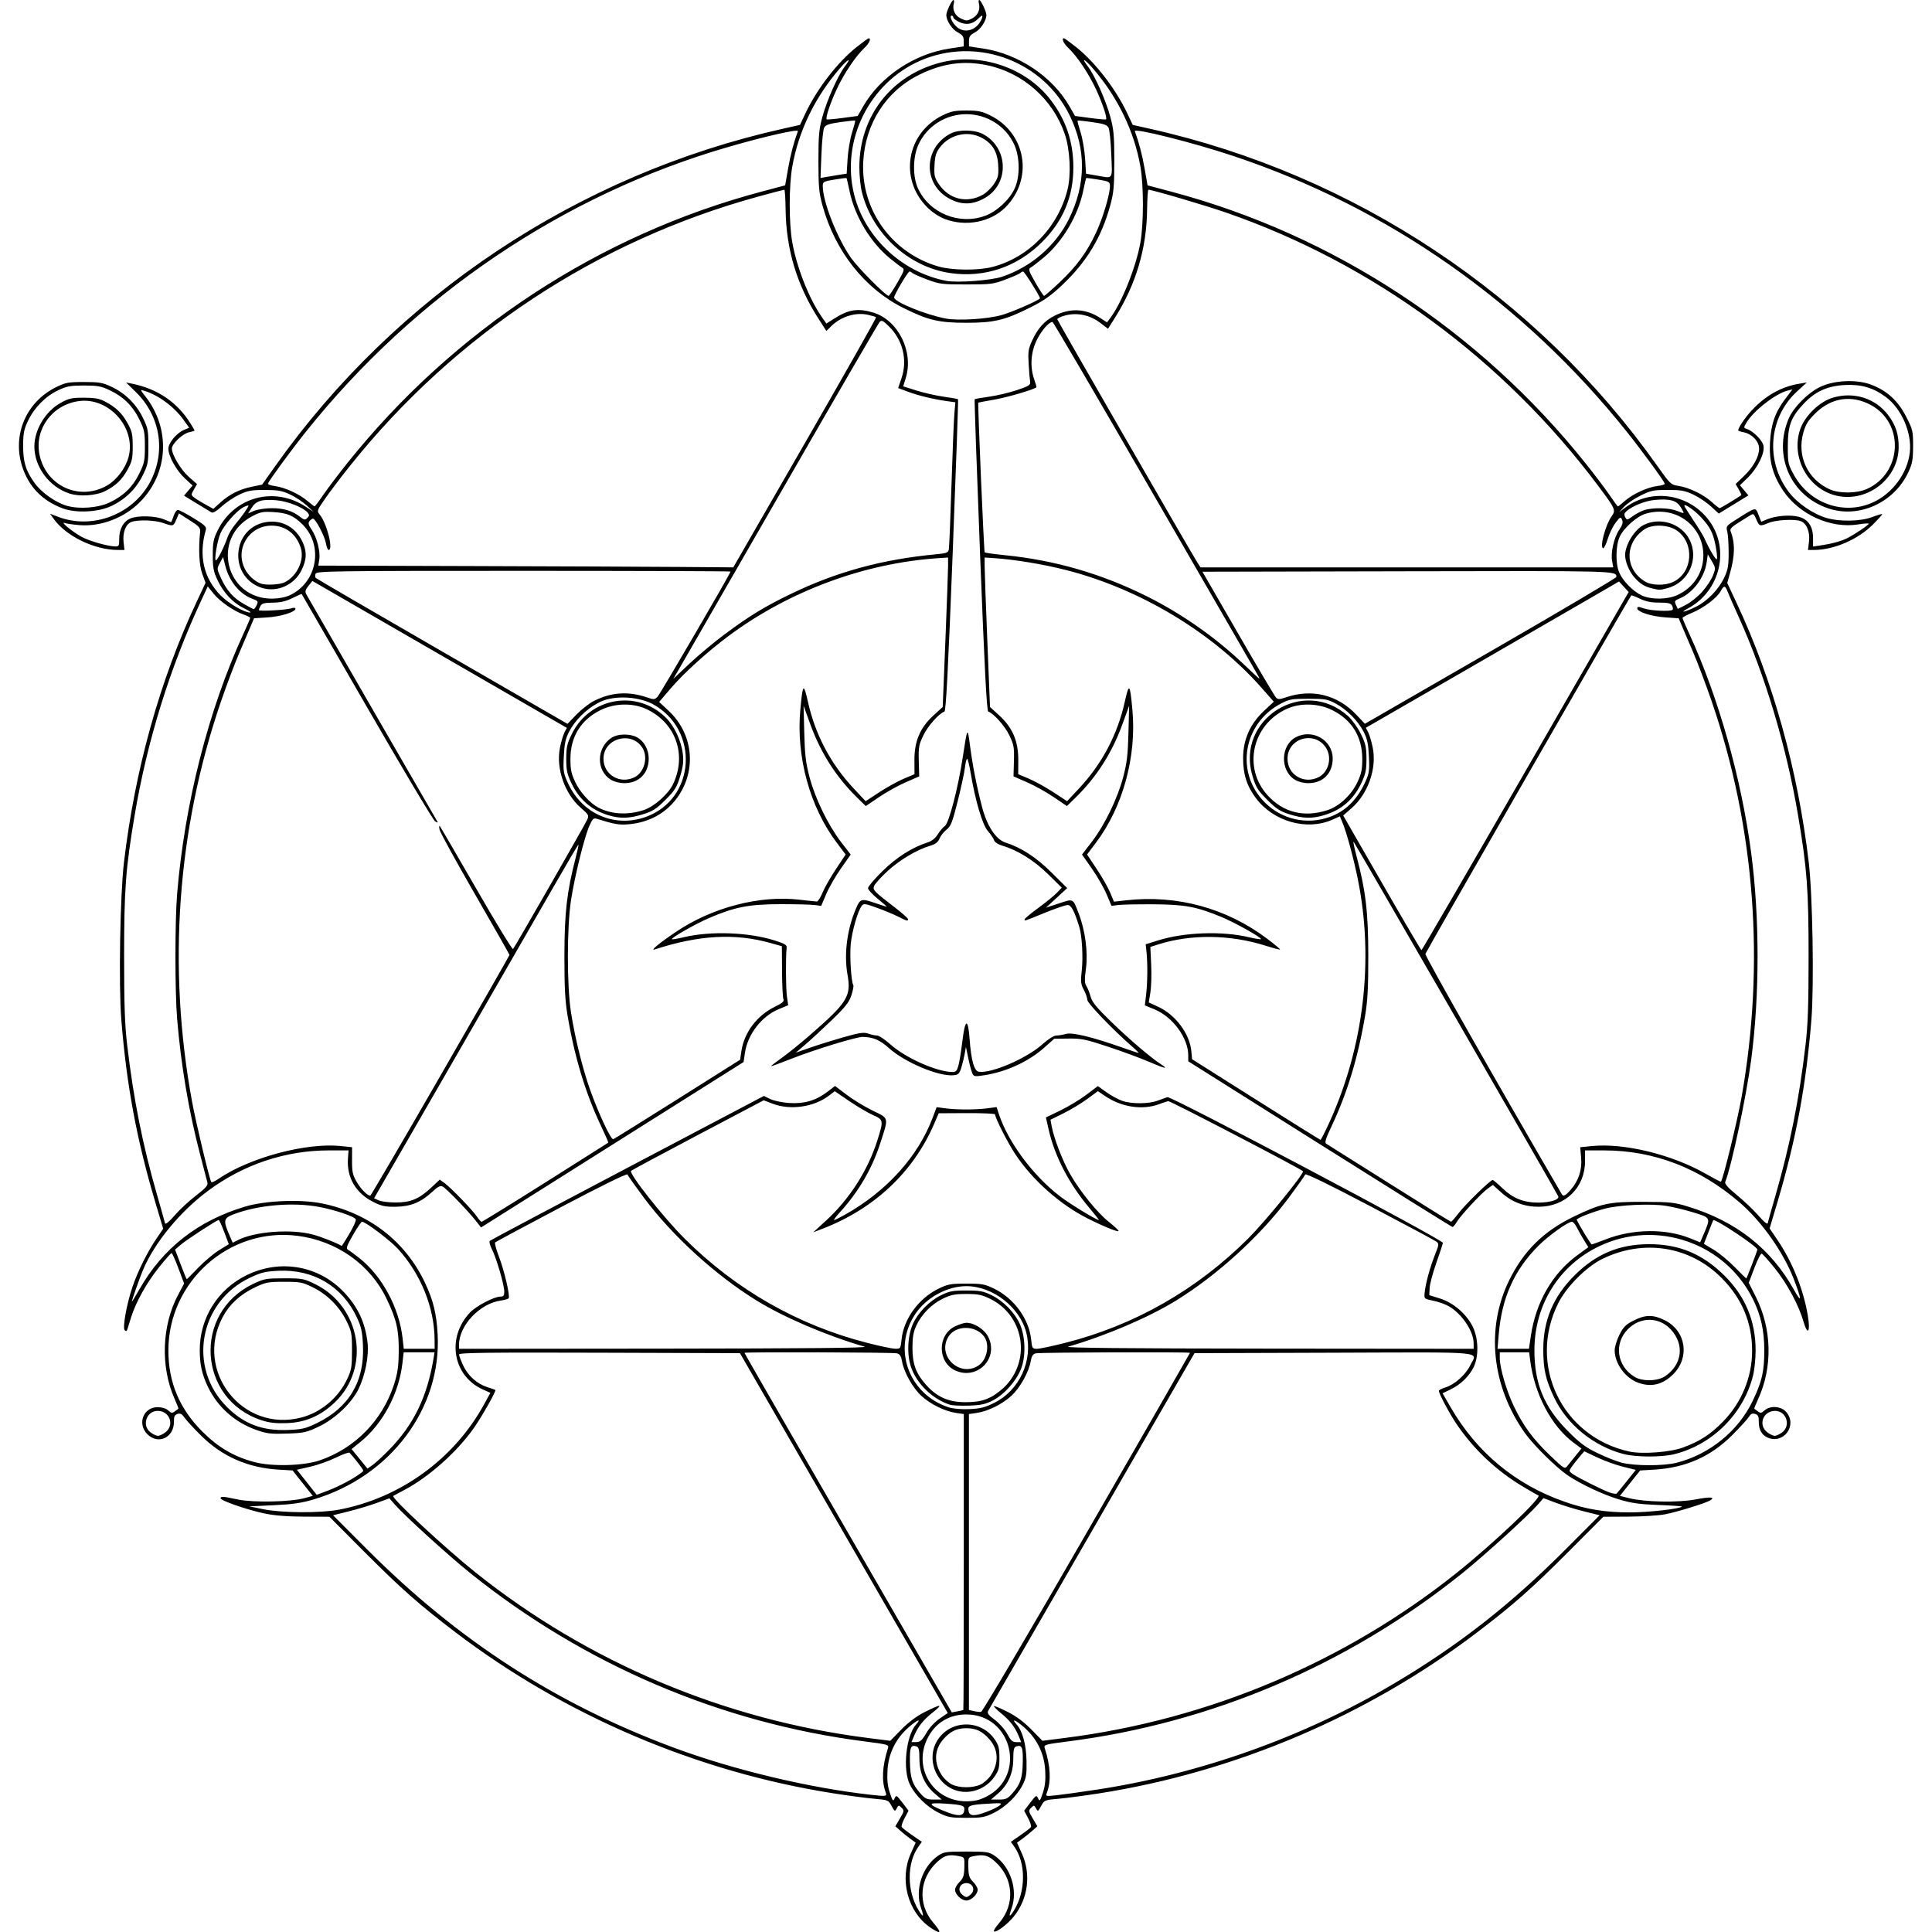 <?xml version="1.0" encoding="UTF-8" standalone="no"?>
<!-- Created with Inkscape (http://www.inkscape.org/) -->

<svg
   xmlns:dc="http://purl.org/dc/elements/1.1/"
   xmlns:cc="http://creativecommons.org/ns#"
   xmlns:rdf="http://www.w3.org/1999/02/22-rdf-syntax-ns#"
   xmlns:svg="http://www.w3.org/2000/svg"
   xmlns="http://www.w3.org/2000/svg"
   xmlns:sodipodi="http://sodipodi.sourceforge.net/DTD/sodipodi-0.dtd"
   xmlns:inkscape="http://www.inkscape.org/namespaces/inkscape"
   id="svg2"
   version="1.1"
   inkscape:version="0.91 r13725"
   width="2048"
   height="2048"
   viewBox="0 0 2048 2048"
   sodipodi:docname="Magic Circle 05.svg">
  <defs
     id="defs6" />
  <sodipodi:namedview
     pagecolor="#ffffff"
     bordercolor="#666666"
     borderopacity="1"
     objecttolerance="10"
     gridtolerance="10"
     guidetolerance="10"
     inkscape:pageopacity="0"
     inkscape:pageshadow="2"
     inkscape:window-width="640"
     inkscape:window-height="480"
     id="namedview4"
     showgrid="false"
     inkscape:zoom="0.27783203"
     inkscape:cx="1024"
     inkscape:cy="1024"
     inkscape:current-layer="svg2" />
  <path
     d="m 986.129,2043.192 c -23.779,-16.159 -32.981,-50.899 -20.718,-78.222 l 5.245,-11.689 -5.424,-3.925 c -2.983,-2.159 -7.829,-6.062 -10.768,-8.674 l -5.344,-4.749 4.844,-8.267 c 4.554,-7.771 4.657,-8.454 1.717,-11.394 -2.94,-2.94 -3.249,-2.901 -5.156,0.661 -1.931,3.607 -2.191,3.485 -5.444,-2.555 -3.346,-6.212 -3.727,-6.371 -18.331,-7.639 -8.203,-0.712 -27.556,-3.271 -43.006,-5.686 -144.306,-22.561 -284.805,-82.391 -400.844,-170.697 -38.238,-29.099 -57.587,-46.165 -95.934,-84.617 l -37.82,-37.923 -26.751,-0.119 c -18.304,-0.081 -31.703,-1.167 -42.432,-3.438 -18.127,-3.836 -46.122,-13.541 -46.122,-15.989 0,-2.294 2.481,-2.122 18.449,1.282 16.005,3.412 55.783,2.58 70.535,-1.475 l 8.731,-2.4 -10.714,-13.473 -10.714,-13.473 -14.621,-0.851 c -32.494,-1.892 -59.801,-13.812 -82.131,-35.852 -7.71,-7.61 -15.663,-16.221 -17.673,-19.136 -2.797,-4.056 -4.568,-5.009 -7.547,-4.064 -3.082,0.978 -3.872,2.688 -3.796,8.211 0.232,16.817 -16.647,24.784 -28.145,13.285 -10.993,-10.993 -4.294,-28.654 10.868,-28.654 4.66,0 8.845,1.282 11.23,3.441 3.264,2.954 4.265,3.087 7.066,0.941 1.795,-1.375 3.481,-2.607 3.748,-2.738 0.267,-0.131 -1.633,-5.028 -4.222,-10.883 -14.874,-33.632 -13.38,-77.332 3.744,-109.553 l 6.526,-12.279 -6.033,-16.125 c -3.318,-8.869 -6.598,-16.133 -7.287,-16.143 -0.69,-0.012 -6.706,6.796 -13.369,15.125 -13.104,16.379 -24.577,36.989 -29.568,53.118 -1.727,5.581 -3.518,11.323 -3.979,12.761 -0.586,1.826 -1.424,2.03 -2.776,0.678 -2.466,-2.466 2.118,-27.839 8.329,-46.102 5.522,-16.235 15.815,-36.934 25.269,-50.812 l 7.221,-10.601 -8.115,-27.219 c -19.908,-66.777 -30.744,-124.893 -36.303,-194.707 -2.888,-36.277 -1.267,-131.881 2.823,-166.437 11.675,-98.639 37.931,-192.783 76.99,-276.055 l 9.511,-20.276 -3.5,-9.572 c -3.272,-8.947 -4.136,-25.738 -2.276,-44.225 0.452,-4.489 -0.93,-6.059 -10.979,-12.476 l -11.496,-7.341 -2.707,6.48 c -3.089,7.392 -3.344,7.46 -13.965,3.713 -8.75,-3.087 -26.91,-3.668 -33.722,-1.078 -5.957,2.265 -9.401,11.198 -8.251,21.402 l 0.932,8.271 -6.901,0 c -24.961,0 -55.037,-14.602 -68.226,-33.123 l -3.748,-5.264 8.762,3.325 c 36.763,13.952 80.246,-3.089 98.091,-38.44 16.063,-31.821 9.743,-68.861 -16.045,-94.039 l -10.236,-9.993 6.296,1.265 c 26.89,5.402 47.652,19.43 61.704,41.691 2.503,3.965 4.55,7.536 4.55,7.937 0,0.401 -2.568,1.242 -5.708,1.87 -6.747,1.349 -18.276,12.213 -18.276,17.222 0,6.706 9.581,22.686 18.097,30.182 l 8.563,7.538 -3.305,5.759 c -3.237,5.64 -3.224,5.82 0.654,8.745 2.177,1.642 7.564,4.955 11.97,7.362 l 8.011,4.376 7.44,-6.721 c 9.693,-8.757 20.339,-14.079 33.556,-16.775 l 10.679,-2.178 13.918,-19.648 C 419.929,313.149 612.975,184.897 830.124,136.411 l 17.912,-3.999 5.494,-11.74 c 12.18,-26.028 34.13,-54.559 54.358,-70.654 6.518,-5.187 12.356,-9.43 12.973,-9.43 2.956,0 0.536,5.399 -4.6,10.263 -9.267,8.775 -21.509,27.019 -29.206,43.527 -6.894,14.786 -12.203,30.68 -10.737,32.147 0.385,0.385 7.939,-0.269 16.787,-1.453 l 16.087,-2.152 5.767,-10.08 C 933.009,81.29 968.953,57.169 1006.386,51.485 l 15.22,-2.311 0,-5.718 c 0,-4.626 -1.215,-6.372 -6.36,-9.143 -6.122,-3.297 -12.089,-12.372 -12.089,-18.385 0,-3.696 5.797,-15.927 7.548,-15.927 0.732,0 0.9,1.647 0.373,3.66 -1.758,6.721 1.168,12.94 7.512,15.965 5.591,2.666 6.608,2.659 11.917,-0.086 6.001,-3.103 8.849,-9.419 7.16,-15.878 -0.526,-2.013 -0.358,-3.66 0.373,-3.66 1.752,0 7.548,12.23 7.548,15.927 0,6.013 -5.967,15.088 -12.089,18.385 -5.145,2.771 -6.36,4.517 -6.36,9.143 l 0,5.718 15.22,2.311 c 37.433,5.684 73.377,29.805 91.428,61.355 l 5.767,10.08 16.087,2.152 c 8.848,1.184 16.402,1.838 16.787,1.453 1.466,-1.466 -3.843,-17.361 -10.737,-32.147 -7.697,-16.508 -19.939,-34.752 -29.206,-43.527 -5.137,-4.864 -7.557,-10.263 -4.6,-10.263 0.617,0 6.455,4.244 12.973,9.43 20.228,16.096 42.178,44.626 54.358,70.654 l 5.494,11.74 17.912,3.999 c 217.156,48.488 410.414,176.891 538.372,357.701 13.409,18.947 14.238,19.734 22.03,20.911 11.249,1.699 26.639,9.095 35.405,17.014 4.06,3.668 7.888,6.669 8.506,6.669 0.852,0 19.936,-11.532 22.931,-13.857 0.285,-0.221 -0.949,-2.96 -2.742,-6.085 l -3.261,-5.683 8.634,-8.273 c 10.156,-9.731 16.222,-20.7 16.222,-29.332 0,-7.539 -7.467,-15.472 -16.209,-17.221 -3.261,-0.652 -5.929,-1.538 -5.929,-1.969 0,-2.942 7.278,-13.692 14.495,-21.41 14.606,-15.621 31.201,-24.939 50.014,-28.084 l 8.241,-1.377 -10.164,9.289 c -30.223,27.622 -34.112,73.541 -9.041,106.748 8.96,11.868 25.834,23.472 40.206,27.65 14.088,4.096 36.122,3.627 48.377,-1.03 5.42,-2.059 10.136,-3.463 10.479,-3.12 0.344,0.344 -4.054,5.304 -9.773,11.022 -16.017,16.017 -41.553,27.008 -62.747,27.008 l -6.118,0 1.053,-8.895 c 1.237,-10.445 -2.558,-19.578 -9.048,-21.773 -6.779,-2.293 -26.219,-1.168 -33.679,1.949 -9.455,3.951 -9.963,3.806 -13.108,-3.72 -2.594,-6.208 -3.01,-6.455 -6.824,-4.051 -2.234,1.408 -8.011,5.005 -12.837,7.995 -5.985,3.707 -8.437,6.315 -7.713,8.202 4.968,12.948 4.831,25.843 -0.475,44.711 l -2.975,10.58 9.47,20.191 c 39.017,83.181 65.281,177.373 76.95,275.97 4.09,34.556 5.712,130.16 2.823,166.437 -5.553,69.745 -16.398,127.941 -36.248,194.524 l -8.06,27.036 8.534,12.629 c 15.752,23.311 27.347,52.243 31.934,79.68 2.96,17.706 -0.078,22.01 -4.564,6.468 -5.021,-17.394 -17.337,-40.294 -30.346,-56.428 -6.659,-8.258 -12.937,-15.263 -13.952,-15.565 -1.015,-0.303 -4.514,6.531 -7.776,15.186 l -5.931,15.736 7.29,14.457 c 17.266,34.242 18.241,74.678 2.623,108.808 -2.508,5.482 -4.341,10.075 -4.073,10.208 0.268,0.133 1.956,1.366 3.751,2.741 2.801,2.146 3.802,2.013 7.066,-0.941 6.052,-5.477 17.639,-4.627 23.075,1.693 12.22,14.207 -3.021,34.691 -20.041,26.936 -6.058,-2.76 -9.193,-8.527 -9.081,-16.702 0.077,-5.557 -0.708,-7.231 -3.856,-8.231 -2.975,-0.944 -4.625,-0.167 -6.673,3.141 -1.496,2.418 -9.419,11.107 -17.608,19.309 -22.842,22.882 -49.583,34.679 -83.011,36.621 l -14.621,0.85 -10.733,13.473 -10.733,13.473 9.673,2.413 c 16.794,4.19 51.779,4.883 70.302,1.393 15.878,-2.992 21.441,-2.673 15.88,0.91 -4.445,2.865 -35.013,12.314 -47.913,14.812 -6.596,1.277 -24.03,2.387 -38.743,2.466 l -26.751,0.144 -37.82,37.923 c -38.347,38.451 -57.696,55.517 -95.934,84.617 -116.039,88.305 -256.538,148.136 -400.844,170.697 -15.45,2.416 -34.803,4.974 -43.007,5.686 -14.605,1.268 -14.986,1.427 -18.331,7.639 -3.253,6.04 -3.514,6.163 -5.444,2.555 -1.906,-3.562 -2.215,-3.602 -5.156,-0.661 -2.94,2.94 -2.838,3.623 1.717,11.394 l 4.844,8.267 -5.344,4.749 c -2.939,2.612 -7.785,6.515 -10.768,8.674 l -5.424,3.925 5.245,11.689 c 9.75,21.726 6.556,47.326 -8.24,66.045 -6.965,8.812 -19.481,18.224 -21.52,16.185 -0.574,-0.574 1.99,-4.59 5.7,-8.924 16.999,-19.86 15.171,-47.214 -4.333,-64.835 -7.63,-6.893 -12.115,-7.991 -23.42,-5.733 -5.146,1.028 -5.296,1.377 -5.045,11.705 0.214,8.818 1.085,11.472 5.073,15.46 2.648,2.648 4.815,6.356 4.815,8.241 0,4.974 -6.805,11.501 -11.992,11.501 -5.187,0 -11.992,-6.527 -11.992,-11.501 0,-1.884 2.167,-5.593 4.815,-8.241 3.988,-3.989 4.859,-6.642 5.074,-15.46 0.251,-10.329 0.101,-10.677 -5.045,-11.705 -11.305,-2.259 -15.79,-1.161 -23.42,5.733 -19.386,17.514 -21.323,44.986 -4.552,64.578 9.584,11.197 8.466,13.048 -3.123,5.173 z m -9.725,-20.346 c -6.942,-19.489 1.167,-44.304 18.253,-55.86 5.784,-3.912 8.302,-4.274 29.716,-4.274 21.414,0 23.932,0.362 29.716,4.274 17.086,11.556 25.195,36.371 18.254,55.86 -3.341,9.38 -2.378,10.238 2.545,2.271 12.6,-20.387 12.741,-50.11 0.321,-67.552 l -3.666,-5.149 10.137,-6.982 c 5.575,-3.84 10.613,-7.752 11.195,-8.694 0.582,-0.942 -0.806,-5.227 -3.085,-9.523 l -4.143,-7.81 6.505,-8.521 c 6.167,-8.079 6.597,-8.315 8.277,-4.549 1.581,3.544 2.127,2.906 5.054,-5.906 2.412,-7.261 3.065,-13.619 2.464,-23.996 -1.031,-17.807 -8.792,-33.516 -22.472,-45.483 -9.075,-7.939 -14.027,-9.774 -7.796,-2.889 6.228,6.882 10.135,21.229 10.484,38.504 0.286,14.123 -0.308,17.916 -3.947,25.201 -5.884,11.781 -18.32,23.884 -30.879,30.051 -9.386,4.609 -12.494,5.163 -28.963,5.163 -16.469,0 -19.577,-0.554 -28.963,-5.163 -12.559,-6.168 -24.995,-18.27 -30.879,-30.051 -7.85,-15.718 -4.136,-51.912 6.538,-63.705 6.23,-6.884 1.279,-5.049 -7.796,2.889 -13.68,11.967 -21.441,27.675 -22.472,45.483 -0.601,10.377 0.049,16.734 2.464,23.996 2.927,8.812 3.473,9.45 5.054,5.906 1.681,-3.766 2.11,-3.53 8.277,4.549 l 6.505,8.521 -4.143,7.81 c -2.279,4.296 -3.667,8.581 -3.085,9.523 0.582,0.942 5.62,4.854 11.195,8.694 l 10.137,6.982 -3.666,5.149 c -12.42,17.442 -12.279,47.165 0.321,67.552 4.924,7.967 5.886,7.108 2.545,-2.271 z m 53.365,-15.457 c 4.226,-4.669 1.075,-11.223 -5.396,-11.223 -6.471,0 -9.622,6.553 -5.396,11.223 1.76,1.945 4.188,3.536 5.396,3.536 1.208,0 3.636,-1.591 5.396,-3.536 z m -7.729,-87.693 c 1.1,-5.754 -0.926,-6.519 -20.728,-7.828 -18.127,-1.198 -18.294,0.567 -0.736,7.786 14.46,5.945 20.333,5.956 21.463,0.043 z m 24.052,0.829 c 5.426,-2.03 11.476,-4.993 13.445,-6.583 3.299,-2.666 2.353,-2.82 -12.102,-1.964 -19.744,1.168 -21.831,1.946 -20.728,7.719 1.085,5.675 5.883,5.88 19.385,0.829 z m -0.862,-15.847 c 43.51,-21.682 27.833,-87.304 -20.857,-87.304 -17.673,0 -32.021,8.409 -40.298,23.617 -17.285,31.758 4.321,68.465 40.298,68.465 8.425,0 13.686,-1.206 20.857,-4.779 z m -31.004,-6.533 c -22.986,-6.818 -33.182,-35.175 -19.663,-54.683 14.356,-20.715 45.339,-20.608 59.764,0.207 4.338,6.26 5.099,9.215 5.099,19.809 0,10.864 -0.706,13.451 -5.535,20.287 -8.938,12.653 -25.383,18.615 -39.665,14.379 z m 25.253,-6.503 c 3.542,-1.681 8.423,-6.053 10.847,-9.716 8.656,-13.08 8.132,-27.227 -1.412,-38.096 -7.576,-8.629 -14.26,-11.858 -24.541,-11.858 -10.281,0 -16.965,3.229 -24.541,11.858 -9.534,10.859 -10.067,25.017 -1.433,38.064 2.412,3.646 7.168,7.999 10.568,9.674 7.973,3.929 22.316,3.963 30.512,0.074 z m -48.459,9.751 c -10.836,-9.275 -16.304,-21.515 -16.389,-36.686 -0.055,-10.184 -0.658,-12.653 -3.282,-13.494 -5.884,-1.887 -7.079,1.003 -6.79,16.425 0.322,17.141 2.425,23.556 10.884,33.191 5.233,5.96 6.983,6.784 14.4,6.784 l 8.443,0 z m 82.282,-0.565 c 8.459,-9.634 10.563,-16.049 10.884,-33.191 0.289,-15.422 -0.905,-18.311 -6.79,-16.425 -2.624,0.842 -3.225,3.311 -3.282,13.494 -0.085,15.171 -5.553,27.411 -16.389,36.686 l -7.266,6.22 8.443,0 c 7.417,0 9.167,-0.825 14.399,-6.784 z m -134.51,-1.056 c -4.429,-11.878 -3.572,-27.873 2.502,-46.686 1.164,-3.606 -0.031,-3.953 -24.264,-7.048 -152.773,-19.513 -297.441,-81.197 -418.477,-178.43 -23.099,-18.556 -69.385,-60.596 -79.778,-72.46 l -6.01,-6.86 -13.361,4.878 c -7.349,2.683 -20.779,6.722 -29.846,8.976 l -16.485,4.098 35.856,35.947 c 96.513,96.757 200.573,164.054 325.397,210.437 63.397,23.558 143.742,42.732 209.5,49.998 15.996,1.767 16.64,1.645 14.965,-2.847 z m 223.025,-2.56 c 110.183,-16.687 220.068,-55.811 315.475,-112.326 68.694,-40.691 123.548,-83.577 182.524,-142.703 l 35.856,-35.946 -16.485,-4.096 c -9.066,-2.252 -22.459,-6.335 -29.761,-9.072 l -13.276,-4.977 -6.095,6.957 c -10.468,11.948 -56.682,53.934 -79.863,72.556 -121.035,97.234 -265.704,158.918 -418.477,178.43 -24.233,3.095 -25.428,3.442 -24.264,7.048 6.109,18.922 6.934,34.809 2.433,46.87 -1.617,4.335 -1.617,4.335 9.937,3.101 6.355,-0.679 25.253,-3.309 41.995,-5.844 z m -179.876,-60.1 c 3.292,-5.649 9.016,-11.873 14.126,-15.363 l 8.592,-5.867 -110.147,-190.741 -110.147,-190.742 -148.887,-0.472 c -118.512,-0.376 -148.884,5e-4 -148.869,1.845 0.006,1.274 1.978,6.527 4.374,11.672 5.069,10.887 14.735,19.545 25.691,23.012 4.255,1.347 8.04,2.667 8.41,2.933 1.237,0.889 -14.745,29.124 -23.172,40.937 -18.143,25.433 -47.582,51.563 -73.382,65.133 -6.118,3.218 -11.371,6.043 -11.674,6.279 -2.5,1.947 54.755,55.181 87.428,81.289 118.833,94.955 263.555,155.998 415.495,175.254 l 23.952,3.036 11.726,-11.955 c 7.818,-7.971 16.168,-14.191 25.056,-18.664 17.2,-8.658 19.701,-8.495 8.27,0.541 -10.117,7.997 -15.673,14.982 -19.829,24.928 l -2.743,6.564 5.098,-0.061 c 4.164,-0.049 6.112,-1.802 10.633,-9.558 z m 97.853,3.055 c -3.994,-9.558 -9.321,-16.435 -18.66,-24.088 -4.542,-3.722 -7.907,-7.118 -7.478,-7.547 0.429,-0.429 6.884,2.292 14.345,6.048 9.129,4.595 17.399,10.737 25.291,18.782 l 11.726,11.955 23.952,-3.036 c 151.94,-19.257 296.661,-80.299 415.495,-175.254 39.179,-31.306 90.853,-80.329 86.28,-81.853 -1.099,-0.366 -8.556,-4.608 -16.573,-9.426 -28.306,-17.012 -51.915,-39.299 -70.223,-66.29 -7.248,-10.686 -18.689,-32.141 -18.689,-35.049 0,-0.883 3.151,-2.55 7.002,-3.703 9.457,-2.833 21.351,-13.364 26.044,-23.057 7.577,-15.653 22.288,-14.252 -144.115,-13.721 l -147.967,0.472 -108.536,188.178 c -59.695,103.498 -109.291,189.489 -110.213,191.091 -1.301,2.259 0.28,4.374 7.05,9.428 4.893,3.653 10.722,10.276 13.268,15.075 3.726,7.025 5.456,8.56 9.642,8.56 l 5.101,0 -2.743,-6.564 z m -58.628,-27.545 c 0.265,-0.204 0.484,-70.859 0.488,-157.012 l 0.01,-156.64 -8.273,-1.223 c -11.943,-1.765 -27.132,-9.267 -36.793,-18.173 -9.151,-8.435 -18.512,-25.216 -20.443,-36.648 -0.897,-5.311 -2.297,-7.532 -5.243,-8.322 -4.119,-1.105 -161.757,-1.615 -161.757,-0.524 0,0.333 37.844,66.126 84.098,146.207 46.254,80.081 95.706,165.703 109.892,190.271 l 25.794,44.668 5.874,-1.117 c 3.231,-0.614 6.091,-1.284 6.357,-1.488 z m 130.853,-188.068 c 60.182,-104.436 109.422,-190.153 109.422,-190.481 0,-1.086 -159.502,-0.568 -163.602,0.531 -2.947,0.79 -4.346,3.011 -5.243,8.322 -1.931,11.431 -11.293,28.213 -20.443,36.648 -9.661,8.906 -24.85,16.408 -36.793,18.173 l -8.272,1.223 0,156.815 0,156.815 5.104,1.184 c 2.807,0.652 6.299,1.065 7.759,0.919 1.463,-0.146 51.795,-85.541 112.077,-190.15 z m -792.927,-24.187 c 65.279,-12.383 122.308,-53.737 154.065,-111.719 l 6.664,-12.167 -7.836,-3.514 c -32.134,-14.411 -38.972,-55.025 -13.754,-81.685 6.446,-6.815 25.595,-16.837 32.174,-16.839 3.346,-10e-4 4.151,-1.034 4.151,-5.33 0,-7.041 -8.285,-35.409 -13.094,-44.837 -2.095,-4.106 -3.119,-8.112 -2.276,-8.902 0.843,-0.79 66.567,-35.68 146.052,-77.533 l 144.519,-76.096 6.762,3.288 c 3.719,1.809 12.674,3.692 19.899,4.184 15.928,1.086 28.441,-2.545 40.507,-11.755 l 8.257,-6.303 12.404,9.407 c 6.822,5.174 19.221,12.713 27.554,16.753 17.579,8.524 17.145,6.486 7.596,35.694 -8.69,26.577 -23.224,51.195 -42.75,72.412 -3.969,4.312 -6.555,7.841 -5.747,7.841 0.808,0 6.103,-2.608 11.766,-5.796 43.892,-24.707 77.146,-61.506 92.586,-102.457 l 4.297,-11.396 9.286,1.249 c 11.985,1.613 32.523,1.597 44.69,-0.037 l 9.575,-1.284 2.211,6.818 c 9.727,29.998 36.259,65.784 65.187,87.922 10.645,8.146 38.284,24.977 41.016,24.977 0.374,0 -4.376,-6.019 -10.555,-13.375 -21.364,-25.435 -36.426,-54.627 -42.8,-82.957 l -2.788,-12.39 15.407,-7.457 c 8.474,-4.102 20.86,-11.585 27.524,-16.629 l 12.118,-9.172 8.927,6.413 c 4.91,3.527 12.464,7.661 16.788,9.187 9.999,3.528 28.299,3.433 37.838,-0.196 4.059,-1.544 8.625,-3.2 10.147,-3.68 4.021,-1.268 292.502,151.308 292.057,154.468 -0.196,1.397 -3.361,11.059 -7.032,21.472 -3.671,10.413 -6.832,22.321 -7.022,26.464 l -0.347,7.532 11.341,3.524 c 14.066,4.371 27.926,16.271 34.637,29.739 6.161,12.363 6.644,31.431 1.087,42.91 -4.696,9.702 -13.949,18.643 -24.606,23.779 l -8.4,4.049 8.483,14.702 c 27.648,47.915 68.724,82.001 120.781,100.227 23.259,8.143 42.824,11.332 69.505,11.329 19.673,0 52.533,-3.691 55.019,-6.177 0.397,-0.398 -10.723,-1.148 -24.713,-1.667 -20.149,-0.748 -28.803,-1.95 -41.638,-5.782 -17.099,-5.106 -40.948,-16.282 -54.827,-25.691 -12.17,-8.251 -36.113,-31.897 -45.182,-44.623 -35.413,-49.688 -41.808,-111.153 -16.857,-162.015 15.316,-31.221 36.562,-52.184 68.496,-67.584 29.184,-14.073 37.271,-15.789 73.795,-15.661 28.648,0.1 32.766,0.54 47.569,5.084 50.938,15.634 87.8,44.645 112.114,88.234 8.477,15.198 8.366,10.911 -0.301,-11.562 -10.959,-28.416 -34.007,-61.031 -57.298,-81.079 -42.502,-36.581 -91.028,-55.208 -143.836,-55.208 l -20.052,0 -0.018,11.53 c -0.043,27.696 -20.637,48.012 -48.871,48.211 -15.247,0.108 -28.5,-4.854 -39.582,-14.818 l -9.251,-8.318 -5.397,3.843 c -6.856,4.882 -28.889,28.616 -32.955,35.5 -1.698,2.874 -3.687,5.226 -4.421,5.226 -0.734,0 -64.065,-39.515 -140.736,-87.811 l -139.401,-87.811 0,-6.209 c 0,-18.466 -16.358,-40.812 -35.763,-48.855 l -10.237,-4.243 1.323,-11.216 c 1.508,-12.794 1.7,-33.177 0.427,-45.28 l -0.867,-8.235 13.184,-4.129 c 27.818,-8.712 67.999,-10.111 96.31,-3.352 6.489,1.549 12.167,2.447 12.618,1.995 1.353,-1.353 -27.072,-17.319 -41.602,-23.368 -26.448,-11.01 -38.898,-13.341 -72.29,-13.536 -16.742,-0.097 -33.594,0.238 -37.449,0.745 l -7.008,0.922 -5.245,-12.386 c -2.884,-6.812 -9.918,-19.055 -15.629,-27.207 l -10.385,-14.82 10.297,-13.381 c 13.642,-17.727 27.392,-46.072 33.363,-68.771 3.953,-15.03 4.974,-23.649 5.564,-47.001 l 0.723,-28.596 -7.228,19.881 c -10.987,30.219 -27.388,55.862 -49.618,77.574 l -9.113,8.901 -14.059,-9.539 c -7.732,-5.247 -20.47,-12.326 -28.306,-15.732 l -14.247,-6.194 0.45,-16.229 c 0.405,-14.609 -0.081,-17.335 -4.871,-27.299 -4.784,-9.952 -16.58,-23.24 -22.333,-25.157 -1.615,-0.538 -3.912,-44.526 -8.648,-165.581 -3.547,-90.666 -6.147,-165.15 -5.777,-165.519 0.37,-0.37 7.257,-1.579 15.305,-2.687 8.048,-1.109 21.275,-4.234 29.392,-6.946 12.518,-4.182 14.661,-5.491 14.115,-8.621 -0.354,-2.029 -1.06,-10.49 -1.569,-18.802 -0.812,-13.281 -0.379,-16.298 3.578,-24.906 6.129,-13.333 13.104,-21.109 23.793,-26.526 16.661,-8.443 33.137,-7.652 48.466,2.328 l 7.207,4.692 3.281,-4.349 c 12.365,-16.393 27.637,-54.637 32.148,-80.507 3.51,-20.127 3.51,-60.089 0,-80.216 -6.54,-37.504 -23.953,-73.52 -50.303,-104.04 -9.239,-10.701 -13.01,-12.164 -5.301,-2.056 7.25,9.506 18.836,35.524 23.617,53.038 3.695,13.536 4.281,19.973 4.281,47.045 0,27.072 -0.586,33.509 -4.281,47.045 -9.208,33.73 -24.892,59.772 -50.723,84.223 -12.35,11.691 -19.671,16.821 -34.746,24.351 -26.39,13.182 -37.803,15.885 -67.066,15.885 -29.263,0 -40.676,-2.703 -67.066,-15.885 -40.888,-20.424 -72.297,-60.323 -85.469,-108.574 -3.695,-13.536 -4.281,-19.973 -4.281,-47.045 0,-27.072 0.586,-33.509 4.281,-47.045 4.781,-17.514 16.367,-43.532 23.617,-53.038 7.71,-10.108 3.938,-8.645 -5.3,2.056 -26.398,30.576 -43.736,66.477 -50.353,104.26 -3.572,20.399 -3.572,59.379 0,79.777 4.585,26.183 17.547,59.241 30.81,78.578 l 5.332,7.773 8.657,-5.49 c 14.974,-9.496 24.871,-11.007 40.911,-6.243 26.547,7.884 43.304,41.53 34.613,69.5 l -2.716,8.742 14.187,4.482 c 7.803,2.465 20.738,5.393 28.744,6.506 8.007,1.114 14.86,2.327 15.229,2.696 0.37,0.37 -2.231,74.853 -5.777,165.519 -4.736,121.055 -7.033,165.043 -8.648,165.581 -5.753,1.918 -17.549,15.206 -22.333,25.157 -4.79,9.964 -5.276,12.69 -4.871,27.299 l 0.45,16.229 -14.247,6.194 c -7.836,3.406 -20.574,10.486 -28.306,15.732 l -14.059,9.539 -9.113,-8.901 c -22.23,-21.712 -38.631,-47.355 -49.618,-77.574 l -7.228,-19.881 0.723,28.596 c 0.59,23.352 1.611,31.971 5.564,47.001 5.97,22.699 19.721,51.043 33.363,68.771 l 10.297,13.381 -10.385,14.82 c -5.712,8.151 -12.745,20.394 -15.629,27.207 l -5.245,12.386 -7.008,-0.922 c -3.855,-0.507 -20.291,-0.902 -36.526,-0.876 -33.033,0.049 -48.171,2.996 -75.228,14.635 -14.6,6.28 -40.782,21.204 -39.481,22.505 0.394,0.394 6.024,-0.552 12.513,-2.101 28.4,-6.78 68.674,-5.354 96.351,3.411 10.836,3.432 13.14,4.832 12.758,7.752 -1.134,8.661 -0.948,43.152 0.279,51.603 l 1.35,9.297 -9.947,4.123 c -18.287,7.58 -33.081,26.764 -35.962,46.635 l -1.375,9.48 -139.156,87.677 -139.156,87.677 -5.622,-7.175 c -8.062,-10.289 -30.944,-33.946 -34.888,-36.069 -2.685,-1.446 -4.987,-0.288 -11.668,5.87 -11.866,10.938 -22.778,15.289 -38.706,15.435 -11.084,0.102 -14.811,-0.738 -23.904,-5.389 -18.101,-9.257 -27.672,-25.794 -26.308,-45.455 l 0.618,-8.908 -20.513,0 c -46.285,0 -90.525,14.758 -128.364,42.814 -29.554,21.913 -56.544,54.685 -68.819,83.561 -3.42,8.045 -11.992,32.312 -11.992,33.948 0,0.559 3.632,-5.357 8.071,-13.146 24.84,-43.589 61.832,-72.547 111.847,-87.558 21.397,-6.421 58.741,-8.001 81.34,-3.44 49.757,10.042 88.613,39.92 109.497,84.196 8.746,18.543 12.157,32.382 13.374,54.26 4.377,78.693 -49.896,151.119 -131.405,175.357 -12.813,3.81 -22.355,5.193 -42.366,6.14 l -25.828,1.222 14.759,3.005 c 19.641,3.999 60.365,4.272 80.053,0.537 z m 671.531,-462.788 c -0.957,-2.143 -2.857,-9.292 -4.222,-15.888 l -2.481,-11.992 -1.308,7.38 c -0.72,4.059 -2.342,10.7 -3.605,14.759 -1.972,6.336 -3.12,7.461 -8.12,7.955 -15.691,1.552 -51.458,-13.453 -68.611,-28.783 -9.68,-8.651 -16.405,-11.536 -27.673,-11.872 -6.486,-0.193 -51.812,13.715 -76.276,23.405 -11.285,4.47 -20.725,7.92 -20.978,7.668 -0.253,-0.253 4.614,-4.038 10.814,-8.41 6.201,-4.373 19.677,-15.243 29.947,-24.155 40.26,-34.938 44.37,-41.519 40.277,-64.488 -3.885,-21.802 -0.497,-48.02 9.083,-70.29 4.462,-10.372 5.592,-10.662 20.97,-5.371 5.898,2.029 11.086,3.69 11.527,3.69 0.442,0 -3.839,-3.781 -9.513,-8.403 -5.674,-4.622 -10.316,-9.733 -10.316,-11.358 0,-1.625 6.849,-9.686 15.22,-17.913 14.961,-14.704 31.535,-25.253 47.889,-30.48 4.459,-1.425 8.205,-4.394 10.759,-8.527 2.155,-3.488 5.561,-7.492 7.569,-8.898 4.353,-3.049 14.01,-40.131 19.031,-73.081 4.887,-32.068 4.992,-32.24 7.596,-12.499 2.926,22.185 7.069,43.336 12.791,65.303 5.285,20.293 14.672,34.557 24.89,37.824 16.823,5.378 32.578,15.64 48.848,31.814 l 16.563,16.465 -11.283,10.377 -11.283,10.377 13.775,-4.526 c 15.68,-5.152 14.687,-5.666 21.061,10.904 6.833,17.763 9.874,41.008 7.591,58.034 -1.598,11.922 -1.501,15.598 0.496,18.696 1.367,2.121 3.378,7.174 4.47,11.228 1.552,5.763 6.316,11.575 21.828,26.629 19.059,18.497 41.842,37.944 52.647,44.941 8.802,5.699 4.527,4.835 -12.611,-2.549 -9.077,-3.911 -28.541,-11.098 -43.254,-15.972 -23.791,-7.881 -28.436,-8.839 -41.976,-8.661 l -15.225,0.201 -10.414,9.282 c -16.814,14.986 -40.4,25.837 -63.988,29.438 -9.991,1.525 -10.889,1.363 -12.505,-2.253 z m -14.65,-8.047 c 1.056,-3.805 2.936,-15.428 4.176,-25.828 2.844,-23.843 5.992,-24.985 7.624,-2.767 1.724,23.464 4.822,34.449 9.919,35.174 13.38,1.902 50.599,-14.187 67.229,-29.062 6.264,-5.603 12.175,-9.341 14.771,-9.341 2.381,0 7.052,-0.781 10.381,-1.736 6.594,-1.891 28.106,3.341 59.73,14.527 8.797,3.112 16.479,5.658 17.07,5.658 0.592,0 -2.455,-3.061 -6.771,-6.802 -20.094,-17.419 -47.511,-45.963 -47.511,-49.463 0,-2.062 -1.665,-6.855 -3.7,-10.651 -3.268,-6.098 -3.516,-8.569 -2.125,-21.189 1.488,-13.494 0.178,-36.225 -2.607,-45.245 -5.383,-17.438 -8.585,-23.465 -12.457,-23.449 -2.21,0.01 -13.145,3.745 -24.299,8.302 -22.695,9.271 -21.229,8.8 -21.229,6.821 0,-0.805 6.507,-6.223 14.46,-12.04 7.953,-5.817 16.811,-13.03 19.684,-16.029 l 5.224,-5.452 -14.611,-14.351 c -14.799,-14.536 -32.09,-25.322 -48.245,-30.095 -4.731,-1.398 -8.247,-3.696 -8.926,-5.836 -0.616,-1.941 -3.583,-6.334 -6.593,-9.762 -5.785,-6.588 -13.355,-32.253 -18.363,-62.247 -1.313,-7.864 -2.941,-14.298 -3.618,-14.298 -0.677,0 -1.75,4.359 -2.384,9.686 -0.634,5.327 -4.085,21.3 -7.669,35.495 -5.615,22.242 -7.242,26.378 -11.766,29.918 -2.887,2.26 -6.245,6.511 -7.461,9.448 -1.629,3.933 -4.245,5.94 -9.935,7.621 -14.089,4.162 -32.568,15.196 -45.496,27.165 -7.02,6.5 -13.313,13.547 -13.984,15.66 -1.345,4.237 -0.184,5.415 22.7,23.039 7.356,5.666 13.375,11.031 13.375,11.922 0,2.358 -1.039,2.089 -10.669,-2.762 -4.786,-2.411 -14.904,-6.61 -22.485,-9.332 -12.836,-4.608 -13.941,-4.732 -16.082,-1.804 -4.105,5.614 -9.953,25.924 -11.46,39.796 -1.337,12.316 0.369,40.404 2.682,44.146 0.521,0.843 -0.394,5.63 -2.032,10.639 -2.392,7.312 -6.311,12.333 -19.895,25.488 -9.304,9.01 -21.897,20.66 -27.986,25.889 l -11.069,9.507 14.759,-5.189 c 8.117,-2.854 24.111,-7.853 35.541,-11.107 17.479,-4.977 21.701,-5.597 26.565,-3.902 3.181,1.109 7.394,2.016 9.363,2.016 1.969,0 8.279,4.203 14.023,9.341 15.97,14.285 48.473,28.872 65.241,29.281 4.229,0.103 5.279,-0.93 6.907,-6.797 z m -643.306,438.461 c 6.849,-4.061 12.453,-8.098 12.453,-8.971 0,-1.298 -9.248,-13.365 -14.568,-19.008 -0.721,-0.764 -7.223,1.523 -14.449,5.083 -7.226,3.56 -19.493,7.921 -27.26,9.692 l -14.121,3.219 10.507,13.279 10.506,13.279 12.239,-4.595 c 6.732,-2.527 17.843,-7.917 24.692,-11.978 z m 1351.835,2.061 9.502,-11.936 -13.512,-3.311 c -7.431,-1.821 -19.72,-6.253 -27.307,-9.85 l -13.796,-6.539 -5.193,6.104 c -2.856,3.357 -6.564,8.073 -8.241,10.479 -2.87,4.12 -2.839,4.532 0.54,7.07 4.823,3.625 31.512,17.091 39.563,19.963 3.551,1.267 7.016,1.775 7.7,1.129 0.683,-0.646 5.519,-6.545 10.744,-13.11 z M 412.416,1536.931 c 26.224,-26.842 40.357,-55.991 47.255,-97.459 l 0.997,-5.996 -16.377,0 -16.377,0 -1.323,11.531 c -3.677,32.056 -20.664,64.038 -44.191,83.203 l -9.685,7.889 8.428,10.347 8.428,10.347 5.615,-3.987 c 3.088,-2.193 10.841,-9.336 17.229,-15.875 z m 1258.055,5.886 5.923,-7.296 -8.418,-6.284 c -23.462,-17.514 -41.31,-51.354 -45.884,-86.998 l -1.124,-8.763 -15.568,0 -15.569,0 0,6.162 c 0,10.428 7.043,34.565 14.851,50.897 10.004,20.927 20.445,35.104 38.674,52.513 14.908,14.238 15.312,14.478 18.22,10.812 1.635,-2.062 5.639,-7.031 8.896,-11.044 z m -1331.473,5.207 c 37.41,-12.804 66.373,-42.413 78.662,-80.417 3.78,-11.688 4.822,-18.79 5.012,-34.13 0.29,-23.491 -2.183,-34.403 -12.847,-56.693 -17.446,-36.463 -53.049,-61.568 -94.722,-66.794 -72.102,-9.041 -136.61,48.399 -136.61,121.642 0,33.58 11.752,61.655 35.93,85.833 16.757,16.757 33.271,26.483 54.867,32.312 18.622,5.027 52.379,4.178 69.708,-1.752 z m -66.837,-32.049 c -23.306,-8.158 -41.691,-24.567 -52.042,-46.448 -6.008,-12.7 -8.317,-23.172 -8.373,-37.969 -0.128,-34.246 18.906,-64.791 49.767,-79.862 35.746,-17.457 76.95,-10.036 103.652,18.669 14.518,15.607 22.015,31.866 24.469,53.067 1.572,13.578 -2.461,34.385 -9.448,48.743 -7.376,15.159 -25.002,31.88 -42.231,40.062 -13.14,6.24 -15.801,6.824 -33.821,7.428 -16.866,0.565 -21.269,0.055 -31.972,-3.69 z m 63.485,-7.29 c 34.382,-16.538 50.948,-44.502 49.099,-82.879 -0.686,-14.233 -1.804,-19.326 -6.419,-29.228 -15.365,-32.968 -46.085,-51.263 -83.104,-49.493 -14.074,0.673 -18.385,1.725 -30.342,7.403 -53.852,25.574 -66.227,95.057 -24.382,136.901 18.149,18.149 37.585,25.491 64.708,24.443 14.847,-0.574 18.61,-1.457 30.441,-7.148 z m -58.521,-3.203 c -67.506,-22.054 -73.008,-114.047 -8.644,-144.538 11.603,-5.497 13.713,-5.876 32.698,-5.876 19.219,0 20.954,0.323 32.759,6.096 48.744,23.838 59.54,88.957 20.82,125.578 -15.082,14.264 -31.076,21.139 -50.779,21.829 -11.811,0.413 -18.48,-0.354 -26.853,-3.089 z m 42.282,-2.843 c 20.961,-5.46 39.332,-20.935 48.778,-41.088 4.381,-9.347 4.944,-12.761 4.944,-29.959 0,-18.102 -0.397,-20.217 -5.894,-31.383 -7.502,-15.238 -20.317,-28.055 -35.556,-35.557 -11.049,-5.44 -13.394,-5.894 -30.46,-5.894 -16.931,0 -19.528,0.492 -30.813,5.838 -15.583,7.383 -27.099,17.96 -34.335,31.537 -30.448,57.126 20.912,122.766 83.335,106.506 z m 1457.754,47.969 c 34.952,-8.855 65.411,-33.569 80.696,-65.475 9.996,-20.866 12.406,-31.397 12.369,-54.054 -0.031,-20.733 -3.633,-36.842 -12.038,-53.88 -29.392,-59.576 -101.96,-84.828 -162.276,-56.466 -42.905,20.174 -69.182,61.892 -69.37,110.131 -0.138,35.422 10.171,60.567 35.192,85.834 12.741,12.867 18.708,17.333 31.411,23.513 8.625,4.196 20.248,8.824 25.828,10.284 13.585,3.555 44.363,3.615 58.188,0.113 z m -56.343,-9.347 c -31.677,-8.319 -59.718,-31.182 -73.368,-59.818 -8.966,-18.81 -11.497,-30.042 -11.497,-51.02 0,-30.894 10.513,-55.852 32.995,-78.335 22.697,-22.697 47.262,-33.058 78.725,-33.204 32.014,-0.148 57.101,10.264 80.316,33.335 22.205,22.068 33.04,48.111 33.04,79.411 0,8.706 -1.258,20.777 -2.795,26.824 -10.229,40.242 -42.676,72.689 -82.919,82.918 -13.696,3.482 -41.028,3.425 -54.498,-0.113 z m 62.947,-6.741 c 18.142,-6.652 28.837,-13.534 42.458,-27.318 19.898,-20.136 31.145,-47.447 31.09,-75.498 -0.062,-29.741 -10.695,-55.137 -32.183,-76.843 -33.509,-33.848 -82.595,-41.774 -126.45,-20.419 -16.952,8.255 -38.037,29.373 -46.834,46.908 -32.795,65.367 3.849,141.813 75.43,157.365 13.527,2.939 43.005,0.75 56.49,-4.195 z m -47.012,-68.694 c -13.765,-4.907 -25.032,-20.304 -25.119,-34.326 -0.025,-3.623 2.243,-11.095 5.033,-16.604 4.24,-8.371 6.719,-10.85 15.09,-15.09 12.502,-6.332 20.722,-6.403 33.003,-0.283 22.457,11.191 26.832,39.304 8.906,57.23 -11.025,11.025 -23.107,13.994 -36.913,9.072 z m 28.361,-6.983 c 17.996,-12.248 20.71,-33.31 6.342,-49.215 -12.457,-13.788 -32.354,-14.115 -45.718,-0.751 -15.172,15.172 -11.899,39.16 6.908,50.628 8.321,5.074 24.525,4.743 32.468,-0.662 z M 175.477,1518.207 c 9.835,-7.736 4.331,-22.62 -8.364,-22.62 -11.814,0 -17.05,15.298 -7.742,22.62 2.674,2.103 6.297,3.824 8.053,3.824 1.756,0 5.38,-1.721 8.053,-3.824 z m 1713.899,0 c 9.308,-7.322 4.072,-22.62 -7.742,-22.62 -12.695,0 -18.199,14.884 -8.364,22.62 2.673,2.103 6.297,3.824 8.053,3.824 1.756,0 5.38,-1.721 8.053,-3.824 z m -835.681,-30.995 c 26.852,-13.219 41.404,-44.53 34.354,-73.918 -6.543,-27.274 -35.432,-49.924 -63.675,-49.924 -20.349,0 -42.51,12.116 -54.211,29.637 -24.414,36.56 -7.101,84.913 35.367,98.782 4.742,1.549 13.304,2.306 21.953,1.943 11.474,-0.483 16.474,-1.726 26.212,-6.52 z m -46.848,1.835 c -17.941,-5.886 -34.119,-21.239 -40.669,-38.595 -5.005,-13.264 -4.372,-33.737 1.449,-46.818 5.379,-12.088 17.489,-24.527 29.734,-30.54 9.032,-4.435 12.603,-5.111 27.012,-5.111 14.409,0 17.98,0.676 27.012,5.111 12.245,6.013 24.356,18.452 29.734,30.54 5.821,13.081 6.454,33.555 1.449,46.818 -4.982,13.201 -17.973,27.847 -30.323,34.187 -7.57,3.886 -12.507,4.944 -25.105,5.379 -8.625,0.298 -17.757,-0.139 -20.294,-0.971 z m 43.582,-8.137 c 5.199,-2.655 12.85,-8.688 17.004,-13.406 25.598,-29.081 16.818,-73.675 -17.858,-90.703 -8.777,-4.31 -12.797,-5.128 -25.202,-5.128 -12.405,0 -16.425,0.818 -25.202,5.128 -12.044,5.915 -22.41,16.561 -28.019,28.776 -2.954,6.433 -3.916,12.153 -3.916,23.287 0,17.234 3.789,27.34 14.831,39.563 12.173,13.474 25.33,18.694 45.072,17.88 10.498,-0.432 16.117,-1.735 23.289,-5.397 z m -37.317,-27.932 c -19.662,-8.559 -19.764,-38.374 -0.162,-47.273 4.253,-1.931 9.393,-3.511 11.422,-3.511 8.351,0 19.088,6.891 23.153,14.858 11.477,22.497 -11.105,46.072 -34.414,35.925 z m 24.094,-5.442 c 9.18,-6.015 12.32,-22.286 5.946,-30.802 -9.121,-12.186 -30.07,-12.115 -37.715,0.127 -12.605,20.183 11.807,43.755 31.769,30.675 z m -576.511,-27.435 c -0.226,-34.041 -14.658,-69.763 -38.904,-96.291 -8.244,-9.02 -34.294,-28.7 -37.99,-28.7 -0.901,0 -5.242,6.335 -9.647,14.078 -6.814,11.976 -7.583,14.316 -5.149,15.678 1.573,0.88 6.975,4.853 12.004,8.828 24.031,18.996 42.08,52.43 45.733,84.72 l 1.287,11.373 16.366,0 16.366,0 -0.065,-9.686 z m 455.751,7.429 c -40.33,-11.742 -85.203,-30.922 -114.383,-48.891 -43.542,-26.813 -89.537,-68.758 -119.397,-108.884 -9.245,-12.423 -17.135,-23.566 -17.534,-24.763 -0.442,-1.325 -27.728,12.068 -69.802,34.261 -37.993,20.04 -69.682,37.019 -70.422,37.73 -0.74,0.712 1.058,7.496 3.994,15.077 5.563,14.364 11.938,41.518 10.35,44.088 -0.504,0.816 -4.201,1.924 -8.215,2.462 -22.259,2.986 -44.449,26.395 -44.449,46.892 l 0,4.284 218.158,-0.188 c 151.434,-0.131 216.183,-0.763 211.701,-2.068 z m 39.252,-7.676 c 2.244,-21.741 18.141,-43.561 39.196,-53.801 9.929,-4.829 12.869,-5.364 29.478,-5.364 16.609,0 19.549,0.535 29.478,5.364 21.055,10.24 36.953,32.061 39.196,53.801 0.968,9.375 1.312,9.933 6.133,9.933 2.81,0 16.184,-2.802 29.721,-6.226 73.655,-18.631 139.874,-56.399 194.408,-110.88 17.921,-17.904 58.14,-67.215 57.968,-71.072 -0.066,-1.474 -140.858,-74.754 -142.898,-74.376 -1.015,0.188 -5.552,1.698 -10.082,3.356 -17.451,6.386 -39.451,3.024 -56.73,-8.67 l -7.776,-5.263 -11.335,8.345 c -6.234,4.589 -17.534,11.408 -25.111,15.153 l -13.775,6.808 1.183,6.569 c 2.298,12.756 11.632,37.077 19.522,50.865 10.632,18.582 28.669,40.866 41.186,50.883 5.59,4.474 10.204,8.745 10.252,9.491 0.117,1.828 -15.052,-4.264 -32.652,-13.113 -29.267,-14.715 -58.516,-40.646 -76.7,-67.998 -7.979,-12.002 -21.547,-38.669 -21.547,-42.349 10e-5,-0.828 -13.442,-1.439 -29.872,-1.359 l -29.872,0.146 -4.72,10.972 c -22.051,51.26 -63.409,90.201 -118.298,111.384 l -10.029,3.871 13.305,-12.153 c 25.124,-22.949 44.641,-53.401 54.736,-85.404 6.697,-21.23 6.6,-21.765 -4.854,-26.852 -5.327,-2.366 -16.579,-9.005 -25.005,-14.755 l -15.319,-10.453 -6.249,4.767 c -15.814,12.062 -40.775,15.648 -59.473,8.543 l -9.625,-3.657 -69.596,36.698 c -38.278,20.184 -70.231,37.334 -71.008,38.11 -2.632,2.632 34.137,49.171 56.5,71.513 54.279,54.226 120.292,91.972 193.778,110.802 13.191,3.38 26.565,6.181 29.721,6.225 5.596,0.078 5.763,-0.167 6.763,-9.853 z m 606.418,3.937 c -0.084,-12.407 -11.803,-30.208 -25.433,-38.632 -3.721,-2.3 -11.343,-5.108 -16.936,-6.24 -10.117,-2.047 -10.167,-2.091 -9.583,-8.342 0.891,-9.541 5.626,-27.062 10.88,-40.257 4.505,-11.316 4.565,-11.942 1.372,-14.277 -1.837,-1.343 -33.651,-18.382 -70.699,-37.864 -41.747,-21.953 -67.64,-34.583 -68.095,-33.216 -0.405,1.213 -8.299,12.37 -17.544,24.793 -29.86,40.126 -75.855,82.07 -119.397,108.884 -29.18,17.968 -74.053,37.149 -114.383,48.891 -4.482,1.305 60.266,1.938 211.701,2.068 l 218.158,0.188 -0.043,-5.996 z m 60.693,-7.885 c 5.32,-35.767 23.012,-66.284 49.641,-85.625 l 11.268,-8.184 -4.623,-7.497 c -2.543,-4.123 -5.972,-10.195 -7.621,-13.493 -1.649,-3.298 -3.96,-5.996 -5.137,-5.996 -4.237,0 -24.846,14.754 -35.522,25.43 -25.629,25.629 -38.882,55.228 -42.099,94.026 l -1.262,15.22 16.645,0 16.645,0 z M 210.155,1343.834 c 6.421,-6.687 16.334,-15.034 22.03,-18.549 l 10.356,-6.392 -4.811,-12.79 c -2.646,-7.035 -5.309,-12.801 -5.918,-12.814 -1.927,-0.043 -34.198,20.972 -40.335,26.265 l -5.882,5.072 5.919,15.683 c 3.256,8.626 6.155,15.683 6.443,15.683 0.288,0 5.778,-5.471 12.198,-12.157 z m 1647.066,-3.517 c 3.11,-8.075 5.654,-15.161 5.654,-15.746 0,-3.212 -45.246,-33.275 -46.76,-31.068 -0.258,0.376 -2.589,6.168 -5.179,12.869 l -4.71,12.184 10.337,6.18 c 5.685,3.399 15.733,11.706 22.329,18.459 6.595,6.754 12.146,12.173 12.334,12.042 0.188,-0.131 2.886,-6.845 5.996,-14.92 z M 370.303,1307.906 c 4.258,-7.168 7.357,-14.036 6.886,-15.263 -1.169,-3.048 -21.263,-9.899 -38.814,-13.234 -27.765,-5.276 -64.89,-2.093 -90.698,7.778 -10.643,4.071 -11.199,6.543 -4.806,21.365 l 3.809,8.83 5.192,-2.685 c 17.99,-9.303 56.553,-12.223 79.71,-6.036 9.021,2.41 25.462,8.897 30.728,12.124 0.138,0.084 3.735,-5.71 7.993,-12.878 z m 1332.105,5.772 c 28.534,-11.1 63.195,-11.52 89.111,-1.078 l 10.742,4.328 3.691,-8.603 c 7.587,-17.684 7.71,-17.418 -10.726,-23.073 -8.974,-2.753 -22.122,-5.914 -29.22,-7.024 -16.085,-2.517 -49.859,-0.98 -64.561,2.938 -13.874,3.698 -30.758,10.374 -30.052,11.882 3.096,6.612 14.972,26.044 15.913,26.037 0.674,-0.01 7.469,-2.438 15.101,-5.406 z M 186.163,1287.269 c 4.606,-5.327 14.288,-14.252 21.517,-19.833 10.299,-7.951 12.936,-10.945 12.185,-13.837 -0.527,-2.029 -4.196,-16.143 -8.153,-31.363 -11.778,-45.298 -19.793,-92.863 -23.936,-142.056 -2.399,-28.475 -2.402,-104.288 -0.006,-132.832 8.098,-96.487 33.238,-195.03 70.312,-275.607 3.917,-8.513 7.122,-16.026 7.122,-16.695 0,-0.669 -3.113,-2.294 -6.918,-3.612 -10.533,-3.647 -25.288,-13.92 -32.012,-22.286 l -6.03,-7.504 -6.259,13.416 c -33.989,72.85 -58.01,150.248 -71.411,230.09 -9.397,55.989 -11.008,77.739 -11.008,148.614 0,51.726 0.719,72.537 3.251,94.089 6.722,57.227 16.366,105.63 31.561,158.414 4.635,16.1 8.427,29.59 8.427,29.979 0,2.639 4.155,-0.645 11.36,-8.979 z m 1687.78,8.979 c 0,-0.389 3.792,-13.88 8.427,-29.979 15.195,-52.784 24.839,-101.187 31.561,-158.414 2.532,-21.552 3.251,-42.364 3.251,-94.089 0,-70.931 -1.609,-92.613 -11.042,-148.813 -12.232,-72.876 -34.961,-148.938 -63.032,-210.939 -5.513,-12.176 -10.874,-24.422 -11.913,-27.212 -2.365,-6.35 -3.899,-6.382 -7.213,-0.151 -3.697,6.951 -18.084,17.854 -30.17,22.864 -5.647,2.341 -10.268,4.817 -10.268,5.503 0,0.686 3.205,8.213 7.122,16.726 30.948,67.263 55.243,153.216 65.648,232.252 9.036,68.638 9.036,150.903 0,219.541 -5.073,38.538 -20.874,112.901 -27.469,129.28 -0.834,2.071 2.692,6.075 12.279,13.946 7.397,6.073 17.185,15.313 21.751,20.534 7.243,8.282 11.069,11.376 11.069,8.952 z m -1295.776,-42.829 c 36.388,-22.93 66.375,-41.895 66.64,-42.144 0.264,-0.249 -3.245,-8.318 -7.798,-17.93 -16.447,-34.721 -28.028,-73.031 -35.42,-117.172 -2.585,-15.438 -3.332,-29.823 -3.287,-63.33 0.061,-45.333 2.606,-67.495 11.855,-103.243 1.959,-7.572 3.334,-13.995 3.055,-14.273 -0.279,-0.279 -12.268,20.029 -26.644,45.129 -14.375,25.1 -63.01,109.562 -108.078,187.693 l -81.942,142.056 4.894,2.223 c 2.692,1.223 10.705,2.242 17.808,2.265 15.857,0.055 24.987,-3.733 37.71,-15.633 l 9.181,-8.588 5.15,3.688 c 6.677,4.782 30.328,29.323 34.573,35.877 1.808,2.79 3.93,5.073 4.715,5.073 0.786,0 31.2,-18.761 67.587,-41.691 z m 968.136,32.456 c 7.065,-9.265 33.535,-35.042 35.983,-35.042 0.718,0 5.486,4.029 10.595,8.953 10.812,10.422 22.339,15.031 37.591,15.031 12.809,0 22.706,-3.101 21.331,-6.684 -1.313,-3.423 -215.126,-373.873 -216.888,-375.778 -0.759,-0.821 0.558,5.768 2.928,14.642 9.847,36.875 12.539,59.488 12.601,105.846 0.043,33.508 -0.701,47.892 -3.287,63.33 -7.397,44.172 -18.972,82.449 -35.453,117.242 -6.263,13.222 -7.731,17.884 -5.953,18.913 1.297,0.751 31.383,19.684 66.857,42.074 35.474,22.39 64.983,40.708 65.576,40.708 0.593,0 4.247,-4.156 8.12,-9.235 z M 466.838,1140.335 c 40.289,-69.906 73.253,-127.528 73.253,-128.049 0,-0.521 -16.475,-29.499 -36.612,-64.396 -20.136,-34.896 -37.052,-65.753 -37.591,-68.571 -0.539,-2.818 -0.384,-4.438 0.345,-3.6 0.728,0.838 18.188,30.826 38.799,66.639 20.611,35.814 38.076,64.456 38.811,63.649 2.001,-2.197 76.241,-131.702 78.662,-137.219 1.938,-4.416 1.457,-5.311 -6.579,-12.233 -17.221,-14.834 -26.701,-41.798 -22.394,-63.693 1.245,-6.329 3.403,-13.709 4.794,-16.4 l 2.53,-4.893 -134.868,-77.868 -134.868,-77.868 -4.184,5.247 c -3.353,4.206 -3.793,5.981 -2.214,8.943 1.496,2.805 134.796,233.916 139.212,241.36 0.496,0.836 -0.741,0.494 -2.748,-0.759 -2.007,-1.253 -34.584,-55.9 -72.394,-121.437 -37.81,-65.537 -68.87,-119.327 -69.023,-119.533 -0.153,-0.206 -4.567,1.749 -9.81,4.343 -6.944,3.437 -12.588,4.747 -20.783,4.824 -8.81,0.083 -11.63,0.815 -13,3.376 -0.963,1.798 -1.75,3.825 -1.75,4.503 0,1.541 28.957,-0.049 34.592,-1.902 2.461,-0.808 4.151,-0.606 4.151,0.496 0,3.477 -15.633,8.305 -29.788,9.2 l -14.107,0.892 -2.791,6.692 c -1.535,3.681 -7.001,16.451 -12.147,28.379 -5.146,11.928 -14.25,36.003 -20.232,53.502 -46.329,135.53 -56.788,280.8 -30.514,423.854 4.041,22.003 18.326,81.791 20.365,85.235 0.421,0.711 3.855,-0.821 7.631,-3.405 33.033,-22.6 93.274,-38.701 130.061,-34.761 l 11.579,1.24 -0.049,14.127 c -0.043,12.159 0.662,15.336 5.053,22.805 4.493,7.644 11.194,14.383 14.301,14.383 0.58,0 34.018,-57.196 74.307,-127.101 z m 1198.215,120.838 c 8.417,-9.587 12.18,-21.264 11.01,-34.168 l -0.987,-10.889 12.274,-1.233 c 34.256,-3.44 84.92,8.899 120.953,29.457 8.037,4.586 15.182,8.337 15.879,8.337 1.738,0 17.512,-64.47 21.992,-89.882 24.968,-141.633 14.163,-285.163 -31.532,-418.836 -5.982,-17.498 -15.086,-41.574 -20.232,-53.502 -5.146,-11.928 -10.608,-24.687 -12.137,-28.354 l -2.781,-6.667 -14.117,-0.985 c -15.117,-1.054 -29.798,-5.808 -29.798,-9.648 0,-1.882 1.378,-1.858 6.918,0.119 7.091,2.531 28.44,3.556 30.529,1.466 0.641,-0.641 0.391,-2.612 -0.557,-4.382 -1.364,-2.549 -4.194,-3.217 -13.635,-3.217 -8.568,0 -14.311,-1.16 -20.448,-4.131 -4.694,-2.272 -8.826,-3.829 -9.182,-3.459 -1.923,1.999 -217.556,377.461 -218.205,379.939 -0.58,2.218 71.485,129.207 144.661,254.912 1.52,2.612 3.904,1.374 9.394,-4.88 z m -946.753,-96.037 66.237,-41.752 1.375,-9.192 c 2.953,-19.742 16.471,-37.684 35.353,-46.923 8.111,-3.969 10.209,-5.818 9.197,-8.106 -0.722,-1.631 -1.387,-14.927 -1.48,-29.548 l -0.168,-26.583 -11.955,-3.371 c -37.592,-10.601 -75.914,-8.495 -122.722,6.742 -5.587,1.819 4.663,-6.673 22.617,-18.737 38.447,-25.835 88.419,-38.841 130.509,-33.967 9.132,1.057 17.531,1.929 18.664,1.938 1.133,0.01 3.836,-4.258 6.007,-9.481 2.171,-5.223 8.567,-16.44 14.214,-24.927 l 10.267,-15.431 -9.375,-12.432 c -28.638,-37.975 -43.272,-91.389 -38.662,-141.113 2.597,-28.014 3.453,-28.833 8.177,-7.829 7.804,34.7 24.127,65.473 48.569,91.567 l 12.478,13.321 14.35,-9.421 c 7.892,-5.181 19.547,-11.629 25.899,-14.329 l 11.549,-4.908 -0.068,-15.06 c -0.09,-19.913 6.061,-34.296 20.191,-47.211 l 9.778,-8.936 2.85,-70.263 c 1.567,-38.645 2.85,-74.299 2.85,-79.232 l 0,-8.969 -10.608,0.709 c -78.053,5.216 -157.651,34.688 -221.453,81.995 -23.121,17.143 -48.065,39.748 -62.395,56.542 l -11.825,13.858 10.059,9.386 c 26.196,24.446 30.01,63.282 9.052,92.162 -11.92,16.426 -29.861,26.247 -51.366,28.121 -10.167,0.886 -15.25,0.012 -33.677,-5.786 -3.638,-1.145 -4.646,-0.207 -8.055,7.5 -5.346,12.086 -15.518,53.243 -19.425,78.594 -4.416,28.659 -4.461,90.461 -0.086,118.812 4.123,26.722 12.364,60.142 20.313,82.378 9.009,25.203 22.108,53.182 24.505,52.343 1.113,-0.39 31.83,-19.497 68.261,-42.461 z m 690.474,25.575 c 36.894,-80.6 47.872,-172.894 30.703,-258.121 -4.624,-22.954 -11.976,-50.078 -16.522,-60.959 l -2.622,-6.274 -8.246,3.648 c -26.756,11.835 -62.023,1.908 -80.578,-22.683 -9.836,-13.036 -13.807,-25.414 -13.754,-42.873 0.062,-19.659 7.427,-36.177 22.343,-50.096 l 10.189,-9.508 -12.972,-14.721 c -51.543,-58.492 -129.031,-105.073 -208.042,-125.06 -23.716,-5.999 -53.726,-10.955 -74.92,-12.371 l -10.608,-0.709 0,8.969 c 0,4.933 1.282,40.587 2.85,79.232 l 2.85,70.263 9.778,8.936 c 14.13,12.914 20.282,27.298 20.191,47.211 l -0.068,15.06 11.549,4.908 c 6.352,2.7 18.006,9.148 25.898,14.329 l 14.35,9.421 12.478,-13.321 c 24.442,-26.093 40.765,-56.867 48.569,-91.567 4.724,-21.005 5.58,-20.185 8.177,7.829 4.61,49.724 -10.024,103.137 -38.661,141.113 l -9.375,12.432 10.267,15.431 c 5.647,8.487 12.059,19.742 14.249,25.011 l 3.981,9.58 13.095,-1.468 c 53.745,-6.024 106.21,8.28 149.252,40.693 7.917,5.962 14.108,11.127 13.758,11.477 -0.35,0.35 -7.226,-1.455 -15.278,-4.012 -37.519,-11.914 -79.022,-12.442 -113.679,-1.446 l -8.56,2.716 0.89,18.829 c 0.489,10.356 0.109,23.6 -0.845,29.43 l -1.735,10.601 9.768,4.472 c 18.524,8.48 33.584,28.546 35.37,47.124 l 0.827,8.602 67.598,42.703 c 37.179,23.487 68.013,42.712 68.521,42.724 0.507,0.012 4.543,-7.888 8.967,-17.554 z m 208.306,-373.292 109.347,-189.847 -5.111,-5.594 -5.111,-5.594 -29.518,17.149 c -16.235,9.432 -76.617,44.328 -134.182,77.546 l -104.663,60.397 2.555,4.94 c 1.405,2.717 3.574,10.118 4.819,16.447 4.319,21.954 -5.071,48.583 -22.511,63.839 l -8.858,7.749 41.021,71.356 c 22.561,39.245 41.436,71.379 41.943,71.408 0.507,0.031 50.129,-85.379 110.27,-189.795 z m -932.845,48.669 c 53.569,-18.9 57.824,-93.329 6.87,-120.163 -17.021,-8.436 -43.624,-8.961 -57.932,-0.29 -11.964,6.315 -23.864,18.264 -29.932,30.055 -3.844,7.471 -4.948,12.66 -5.591,26.284 -0.75,15.908 -0.448,17.729 4.811,28.966 14.967,31.984 49.127,46.666 81.774,35.148 z m -39.68,-2.011 c -18.055,-5.544 -31.097,-17.101 -39.272,-34.801 -4.216,-9.127 -5.1,-13.551 -5.04,-25.216 0.063,-12.089 0.929,-15.884 5.953,-26.091 19.031,-38.658 68.762,-47.439 99.33,-17.538 9.262,9.059 16.651,24.718 18.305,38.789 0.938,7.984 0.289,13.379 -2.86,23.744 -3.542,11.661 -5.574,14.912 -15.56,24.899 -9.726,9.726 -13.409,12.08 -24.027,15.36 -14.545,4.492 -24.248,4.718 -36.829,0.854 z m 37.998,-5.429 c 10.819,-3.579 25.738,-16.747 30.784,-27.17 15.065,-31.12 2.995,-65.338 -28.166,-79.847 -14.54,-6.77 -33.771,-6.308 -48.737,1.17 -20.742,10.365 -31.726,28.203 -31.753,51.57 -0.012,11.4 0.907,15.786 5.229,24.906 4.913,10.369 15.42,22.015 24.01,26.611 13.849,7.412 31.535,8.415 48.634,2.76 z m -34.908,-32.064 c -15.906,-9.699 -15.563,-33.863 0.632,-44.54 6.461,-4.259 19.083,-4.564 26.663,-0.644 7.61,3.935 12.726,13.015 12.734,22.602 0.012,15.746 -10.28,26.184 -25.822,26.184 -4.987,0 -10.66,-1.438 -14.208,-3.601 z m 25.338,-2.873 c 9.771,-5.053 14.035,-20.109 8.513,-30.059 -10.802,-19.465 -41.781,-11.58 -41.781,10.634 0,17.138 17.703,27.474 33.268,19.425 z m 736.293,42.378 c 16.752,-5.91 29.256,-18.119 37.903,-37.008 4.229,-9.236 4.629,-12.018 3.913,-27.185 -0.639,-13.541 -1.748,-18.744 -5.587,-26.205 -6.067,-11.791 -17.968,-23.74 -29.932,-30.055 -8.371,-4.418 -11.261,-4.913 -28.68,-4.913 -17.684,0 -20.232,0.453 -29.252,5.203 -40.067,21.1 -48.49,73.105 -16.949,104.646 18.113,18.113 44.381,24.056 68.583,15.517 z m -42.558,-2.957 c -9.786,-3.098 -13.895,-5.78 -23.371,-15.256 -9.999,-9.999 -12.029,-13.247 -15.572,-24.91 -18.413,-60.619 54.196,-106.357 101.293,-63.807 4.181,3.777 10.248,12.242 13.482,18.812 5.025,10.207 5.891,14.002 5.953,26.091 0.061,11.665 -0.824,16.089 -5.04,25.216 -8.338,18.052 -21.271,29.33 -40.018,34.897 -12.863,3.82 -22.204,3.554 -36.728,-1.043 z m 40.784,-4.453 c 12.279,-4.061 24.987,-15.966 31.308,-29.327 4.348,-9.192 5.269,-13.568 5.255,-24.98 -0.031,-23.367 -11.012,-41.206 -31.753,-51.57 -14.966,-7.478 -34.197,-7.94 -48.737,-1.17 -36.319,16.911 -46.266,62.206 -20.037,91.239 16.753,18.544 39.041,24.052 63.964,15.809 z m -34.817,-32.094 c -16.007,-9.76 -15.34,-36.673 1.121,-45.185 17.652,-9.128 38.874,3.201 38.904,22.602 0.025,15.741 -10.273,26.184 -25.816,26.184 -4.987,0 -10.66,-1.438 -14.208,-3.601 z m 25.338,-2.873 c 10.188,-5.269 14.078,-20.033 7.992,-30.336 -11.338,-19.195 -40.956,-11.555 -41.194,10.626 -0.186,17.34 17.492,27.834 33.203,19.71 z m -768.363,-80.71 c 18.244,-9.219 36.342,-10.443 55.967,-3.784 7.505,2.546 8.332,2.5 11.393,-0.642 2.877,-2.951 77.371,-130.717 77.371,-132.7 0,-0.414 -98.705,-0.752 -219.344,-0.752 -203.048,0 -219.432,0.229 -220.524,3.076 -0.649,1.692 -0.531,3.723 0.264,4.514 0.794,0.791 61.149,35.904 134.121,78.029 l 132.676,76.59 9.472,-9.858 c 5.21,-5.422 13.582,-11.935 18.604,-14.473 z M 1585.68,687.187 c 70.267,-40.532 127.746,-74.54 127.73,-75.573 -0.099,-6.589 2.517,-6.518 -220.871,-6.037 l -217.905,0.469 37.796,65.493 c 20.788,36.021 38.881,66.601 40.208,67.954 2.01,2.051 3.76,2.004 10.494,-0.281 27.586,-9.359 54.539,-2.761 74.443,18.224 l 9.278,9.782 5.535,-3.168 c 3.044,-1.742 63.026,-36.331 133.293,-76.863 z m -817.746,-14.636 c 26.33,-19.644 42.737,-29.639 71.028,-43.272 48.414,-23.33 96.615,-36.429 153.588,-41.738 10.841,-1.01 12.558,-1.679 13.254,-5.165 0.44,-2.202 1.699,-32.646 2.799,-67.653 1.1,-35.007 2.478,-69.19 3.062,-75.963 l 1.062,-12.314 -8.937,-1.236 c -14.192,-1.962 -30.418,-5.883 -41.482,-10.022 l -10.222,-3.824 3.593,-10.585 c 6.521,-19.212 1.301,-40.503 -13.466,-54.922 -6.344,-6.195 -7.675,-6.802 -9.813,-4.476 -1.36,1.48 -45.92,78.239 -99.023,170.576 -53.102,92.337 -101.759,176.851 -108.125,187.811 l -11.576,19.927 16.981,-16.001 c 9.339,-8.801 26.113,-22.814 37.275,-31.141 z m 564.144,40.959 c -1.937,-3.298 -51.096,-88.393 -109.24,-189.101 -58.145,-100.708 -106.341,-183.105 -107.104,-183.105 -3.841,0 -11.464,8.666 -16.516,18.778 -6.544,13.095 -7.61,28.737 -2.875,42.16 1.533,4.345 2.571,8.087 2.306,8.317 -2.776,2.413 -31.305,10.777 -44.508,13.049 -9.27,1.595 -16.965,3.032 -17.102,3.192 -0.742,0.873 5.941,157.882 6.754,158.695 0.534,0.534 10.082,1.883 21.216,2.998 53.344,5.345 102.836,19.696 151.108,43.818 36.541,18.259 72.482,43.449 101.592,71.199 9.132,8.706 16.893,15.866 17.247,15.912 0.354,0.043 -0.942,-2.615 -2.879,-5.912 z M 258.437,644.652 c -11.636,-5.631 -21.571,-16.291 -28.038,-30.083 -4.058,-8.654 -4.862,-12.961 -4.862,-26.05 0,-13.415 0.741,-17.192 5.131,-26.13 17.547,-35.731 59.943,-47.186 93.458,-25.251 l 8.414,5.507 -7.38,-6.82 c -4.059,-3.751 -11.946,-8.976 -17.526,-11.611 -8.547,-4.035 -12.765,-4.798 -26.751,-4.834 -14.179,-0.037 -18.133,0.674 -27.074,4.865 -5.758,2.7 -14.231,8.375 -18.828,12.613 -5.236,4.827 -9.25,7.197 -10.746,6.347 -1.313,-0.747 -8.408,-5.056 -15.766,-9.576 l -13.378,-8.219 4.529,-5.383 4.529,-5.383 -8.128,-7.492 c -9.011,-8.306 -17.53,-23.599 -17.53,-31.468 0,-6.167 8.774,-16.753 16.56,-19.977 l 5.508,-2.281 -5.96,-8.328 c -10.02,-13.999 -26.448,-26.144 -41.813,-30.912 -4.417,-1.371 -4.398,-1.277 1.138,5.757 27.237,34.605 24.82,81.857 -5.753,112.429 -16.728,16.728 -41.168,26.04 -63.739,24.285 -6.612,-0.514 -13.682,-1.518 -15.712,-2.23 -5.695,-1.998 7.906,9.223 17.686,14.592 8.278,4.544 28.189,10.196 36.11,10.25 3.48,0.025 3.969,-0.965 3.866,-7.815 -0.156,-10.35 4.39,-18.712 11.895,-21.878 7.875,-3.322 26.418,-2.832 35.437,0.936 3.89,1.625 7.322,2.955 7.626,2.955 0.305,0 1.513,-2.906 2.685,-6.457 1.172,-3.551 3.215,-6.457 4.54,-6.457 1.325,0 8.787,3.897 16.582,8.661 11.873,7.255 13.994,9.276 13.068,12.453 -7.93,27.193 -2.375,51.437 15.999,69.829 8.373,8.382 24.971,17.927 30.986,17.82 1.522,-0.025 -1.522,-2.125 -6.766,-4.663 z m 1539.95,-1.788 c 11.548,-5.802 23.549,-18.255 29.26,-30.362 4.045,-8.577 4.786,-12.716 4.786,-26.751 0,-9.132 -0.666,-19.2 -1.481,-22.373 -1.431,-5.577 -1.092,-6.014 10.147,-13.087 20.793,-13.086 19.719,-12.876 23.007,-4.505 l 2.874,7.317 6.112,-2.554 c 9.282,-3.878 24.753,-5.129 33.681,-2.722 10.067,2.714 15.12,10.303 15.129,22.726 l 0,8.785 7.841,-1.128 c 11.383,-1.638 21.811,-4.446 28.134,-7.576 7.497,-3.71 23.053,-14.146 23.058,-15.467 0,-0.587 -5.032,-0.256 -11.187,0.735 -29.185,4.7 -62.767,-10.527 -79.796,-36.181 -10.732,-16.168 -14.695,-30.67 -13.718,-50.196 0.989,-19.754 5.444,-32.563 16.286,-46.822 l 7.546,-9.924 -5.226,1.287 c -12.611,3.106 -36.257,21.552 -43.533,33.961 -3.175,5.414 -3.16,5.58 0.582,6.768 6.483,2.058 16.185,11.822 17.445,17.557 1.703,7.752 -6.089,23.742 -16.501,33.861 l -8.44,8.203 4.501,5.349 4.501,5.349 -15.72,9.651 -15.72,9.651 -8.28,-7.632 c -4.554,-4.197 -12.991,-9.84 -18.75,-12.539 -8.908,-4.175 -12.951,-4.907 -27.102,-4.908 -14.975,-0.001 -17.825,0.585 -28.613,5.892 -6.59,3.241 -14.464,8.568 -17.499,11.836 l -5.517,5.943 6.809,-5.054 c 28.294,-21 68.661,-14.325 89.35,14.776 21.547,30.306 10.723,74.087 -22.754,92.039 -10.636,5.704 -3.123,4.072 8.776,-1.906 z m -1526.28,-1.46 c 1.785,-3.917 1.384,-4.516 -4.438,-6.621 -13.437,-4.859 -24.568,-18.321 -28.79,-34.82 l -2.424,-9.472 -3.359,6.237 c -3.316,6.158 -3.301,6.363 1.165,16.079 6.055,13.173 12.933,20.951 24.279,27.459 5.187,2.975 9.92,5.417 10.518,5.426 0.598,0.012 1.971,-1.921 3.05,-4.289 z m 1532.257,-14.092 c 4.638,-5.158 9.794,-12.946 11.46,-17.307 2.941,-7.7 2.905,-8.136 -1.231,-15.147 l -4.259,-7.218 -1.205,8.427 c -2.313,16.168 -14.511,32.459 -28.708,38.339 -5.278,2.186 -5.666,2.862 -3.885,6.77 l 1.978,4.341 8.71,-4.413 c 4.79,-2.427 12.504,-8.634 17.142,-13.792 z m -1497.611,3.877 c 29.587,-13.441 36.708,-52.954 13.62,-75.576 -9.273,-9.086 -15.887,-11.876 -30.265,-12.769 -11.53,-0.716 -13.998,-0.231 -23.027,4.527 -43.656,23.005 -28.037,87.31 21.182,87.21 6.739,-0.012 13.972,-1.341 18.49,-3.393 z m -28.637,-7.86 c -16.588,-4.92 -26.885,-20.201 -25.431,-37.737 1.586,-19.128 16.333,-32.653 35.603,-32.653 14.714,0 27.038,8.592 33.085,23.068 4.092,9.796 3.558,17.777 -1.925,28.781 -7.612,15.275 -25.417,23.263 -41.332,18.542 z m 23.855,-6.149 c 12.944,-6.694 20.774,-23.28 16.975,-35.958 -4.5,-15.019 -16.215,-24.087 -31.053,-24.036 -24.005,0.082 -39.135,24.709 -28.268,46.01 3.403,6.671 10.185,12.927 16.646,15.355 5.516,2.073 20.598,1.269 25.7,-1.37 z m 1476.037,13.621 c 17.148,-7.762 27.656,-23.852 27.615,-42.283 -0.07,-31.569 -30.218,-53.229 -61.179,-43.953 -9.473,2.838 -23.277,15.123 -27.541,24.51 -4.225,9.302 -4.53,28.076 -0.608,37.49 3.769,9.049 14.711,20.298 23.893,24.565 10.091,4.689 27.06,4.542 37.82,-0.328 z m -26.751,-7.099 c -8.229,-1.986 -12.702,-4.809 -19.018,-12.002 -5.234,-5.962 -9.557,-16.447 -9.557,-23.182 0,-10.645 9.643,-26.662 19.099,-31.722 17.288,-9.252 40.332,-2.149 49.158,15.152 10.389,20.365 -0.823,45.353 -23.078,51.432 -8.153,2.227 -8.672,2.237 -16.604,0.323 z m 22.425,-6.848 c 20.745,-9.844 23.016,-40.856 3.985,-54.407 -8.995,-6.405 -26.159,-7.053 -34.542,-1.302 -21.21,14.548 -20.916,42.134 0.589,55.248 7.135,4.351 21.313,4.569 29.968,0.462 z M 853.432,469.311 c 41.867,-72.667 75.728,-132.515 75.247,-132.996 -0.481,-0.481 -4.341,-1.653 -8.578,-2.605 -13.209,-2.968 -28.819,1.899 -39.115,12.195 l -4.973,4.973 -8.14,-12.628 c -23.063,-35.782 -34.581,-73.963 -35.109,-116.387 -0.142,-11.406 -0.743,-20.746 -1.335,-20.755 -0.592,-0.01 -13.161,3.297 -27.931,7.347 -170.63,46.785 -321.327,146.231 -432.582,285.463 -9.445,11.82 -21.236,27.369 -26.202,34.553 -8.95,12.947 -9,13.1 -5.632,17.259 7.485,9.244 14.48,37.253 9.303,37.253 -0.926,0 -2.217,-3.162 -2.87,-7.028 -1.263,-7.477 -11.056,-26.18 -13.708,-26.18 -0.87,0 -2.545,1.161 -3.723,2.581 -1.675,2.018 -1.162,4.024 2.352,9.203 5.539,8.162 9.342,23.281 7.976,31.703 l -1.023,6.304 161.771,0.481 c 88.974,0.265 187.956,0.684 219.961,0.932 l 58.19,0.451 76.121,-132.121 z m 855.494,125.545 c -1.692,-9.019 1.935,-25.037 7.54,-33.295 3.487,-5.139 4.235,-7.777 2.994,-10.56 -1.545,-3.463 -1.996,-3.262 -6.792,3.025 -2.825,3.704 -6.569,11.364 -8.32,17.023 -1.751,5.659 -3.939,10.223 -4.862,10.144 -4.09,-0.353 2.237,-24.519 8.867,-33.868 4.655,-6.564 4.142,-7.748 -13.733,-31.678 -100.441,-134.47 -239.425,-236.582 -395.296,-290.424 -22.669,-7.83 -78.236,-24.169 -82.005,-24.113 -0.592,0.01 -1.193,9.349 -1.335,20.755 -0.52,41.742 -11.781,79.626 -34.242,115.196 l -7.222,11.437 -8.15,-6.221 c -10.87,-8.297 -24.325,-11.208 -36.837,-7.971 -5.074,1.313 -9.009,3.217 -8.746,4.232 0.498,1.921 139.84,243.841 147.439,255.978 l 4.332,6.918 218.801,0 218.801,0 z m -1474.446,-9.566 c 2.415,-4.82 5.36,-11.756 6.543,-15.413 1.183,-3.657 4.871,-9.884 8.194,-13.837 7.182,-8.541 14.142,-18.37 14.142,-19.972 0,-0.63 -2.326,0.055 -5.169,1.527 -7.435,3.845 -20.412,18.532 -24.46,27.684 -3.469,7.843 -6.951,28.774 -4.786,28.774 0.63,0 3.122,-3.943 5.537,-8.763 z m 1584.147,-6.596 c -2.761,-14.033 -5.63,-19.691 -15.31,-30.193 -6.923,-7.51 -17.927,-15.164 -17.927,-12.468 0,0.611 4.276,7.476 9.502,15.256 5.226,7.78 10.438,16.226 11.582,18.769 6.023,13.391 12.799,24.624 13.541,22.449 0.464,-1.358 -0.161,-7.574 -1.389,-13.813 z M 326.196,543.454 c -4.629,-5.578 -21.377,-12.185 -33.41,-13.181 -15.24,-1.262 -21.332,0.609 -26.001,7.983 l -3.758,5.936 6.563,-2.742 c 3.61,-1.508 12.013,-2.742 18.673,-2.742 12.653,0 21.795,2.82 29.957,9.24 4.276,3.363 5.152,3.486 7.574,1.064 2.231,-2.231 2.306,-3.262 0.401,-5.557 z m 1416.574,-2.647 c 8.852,-2.964 26.765,-2.606 34.659,0.692 3.675,1.535 6.921,2.551 7.215,2.258 0.294,-0.293 -1.145,-3.185 -3.196,-6.425 -4.38,-6.917 -11.389,-8.811 -27.278,-7.37 -10.215,0.926 -23.539,6.227 -30.065,11.961 -2.409,2.117 -2.721,3.621 -1.302,6.274 1.798,3.36 2.086,3.327 7.781,-0.9 3.253,-2.414 8.736,-5.334 12.185,-6.489 z M 342.688,524.589 c 4.566,-6.702 15.935,-21.74 25.264,-33.418 112.674,-141.043 267.186,-242.321 439.539,-288.103 l 24.798,-6.587 3.157,-17.893 c 2.634,-14.929 5.91,-27.444 10.349,-39.524 0.984,-2.678 -35.41,5.582 -74.171,16.835 -174.146,50.555 -331.151,156.403 -447.025,301.373 -16.094,20.135 -39.372,51.927 -40.553,55.386 -0.291,0.851 3.263,2.067 7.897,2.702 10.374,1.422 25.539,8.449 34.142,15.821 3.551,3.043 6.872,5.547 7.38,5.564 0.507,0.018 4.658,-5.452 9.224,-12.154 z m 1379.647,6.464 c 8.488,-7.452 24.431,-14.743 34.794,-15.911 4.46,-0.502 7.869,-1.615 7.576,-2.473 -1.184,-3.469 -24.438,-35.231 -40.557,-55.398 -109.257,-136.691 -252.736,-237.194 -416.753,-291.924 -42.34,-14.129 -105.847,-30.103 -104.439,-26.271 4.436,12.077 7.711,24.589 10.344,39.512 l 3.157,17.893 24.798,6.587 c 172.353,45.782 326.865,147.06 439.539,288.103 9.329,11.678 20.698,26.716 25.264,33.418 4.566,6.702 8.607,12.205 8.981,12.229 0.373,0.025 3.656,-2.57 7.295,-5.765 z m -660.472,-197.099 c 10.467,-2.948 37.059,-14.462 40.548,-17.556 0.924,-0.82 -16.413,-28.596 -17.848,-28.596 -0.736,0 -2.126,0.743 -3.09,1.65 -0.964,0.908 -7.979,3.996 -15.589,6.862 -12.936,4.872 -15.638,5.212 -41.51,5.212 -25.872,0 -28.574,-0.339 -41.51,-5.212 -7.61,-2.866 -14.625,-5.954 -15.589,-6.862 -0.964,-0.908 -2.38,-1.65 -3.147,-1.65 -1.668,0 -16.316,24.699 -16.316,27.511 0,4.755 33.738,18.478 55.035,22.385 13.396,2.458 43.862,0.525 59.018,-3.744 z m -110.532,-34.407 c 6.937,-11.973 7.71,-14.275 5.254,-15.649 -1.583,-0.886 -7.49,-5.367 -13.126,-9.959 -20.518,-16.714 -37.302,-44.552 -42.822,-71.025 -1.575,-7.552 -3.058,-13.926 -3.297,-14.165 -0.239,-0.239 -6,0.488 -12.802,1.615 -11.652,1.931 -12.367,2.334 -12.367,6.964 0,16.528 15.587,55.919 30.269,76.494 7.514,10.53 36.633,39.839 39.528,39.786 0.677,-0.013 4.89,-6.34 9.364,-14.061 z m 171.723,-0.069 c 18.019,-16.951 28.97,-31.835 38.665,-52.552 7.354,-15.715 14.858,-40.764 14.858,-49.598 0,-4.63 -0.716,-5.033 -12.367,-6.964 -6.802,-1.127 -12.563,-1.854 -12.802,-1.615 -0.239,0.239 -1.713,6.564 -3.275,14.056 -5.404,25.92 -21.895,53.641 -41.729,70.147 -6.003,4.996 -12.267,9.84 -13.919,10.765 -2.631,1.472 -2.004,3.439 5.029,15.778 4.419,7.753 8.589,14.105 9.266,14.116 0.677,0.011 8.001,-6.349 16.275,-14.133 z m -60.861,-6.104 c 30.759,-10.257 56.925,-32.885 70.997,-61.397 18.093,-36.658 18.319,-73.734 0.666,-109.721 C 1106.403,66.284 1039.723,40 981.11,62.046 925.368,83.013 892.238,143.501 904.447,202.015 c 9.87,47.303 50.232,86.437 98.71,95.708 11.589,2.216 47.22,-0.409 59.036,-4.349 z m -55.278,-3.97 c -43.807,-6.511 -82.05,-41.579 -93.207,-85.47 -1.537,-6.048 -2.783,-18.085 -2.768,-26.751 0.093,-54.045 33.894,-97.502 86.251,-110.892 42.229,-10.8 90.112,5.375 116.258,39.273 16.444,21.32 24.31,44.45 24.357,71.619 0.055,31.074 -10.683,56.863 -32.98,79.218 -26.625,26.694 -61.429,38.425 -97.911,33.003 z m 44.865,-6.371 c 38.674,-9.977 69.744,-41.88 79.802,-81.939 4.026,-16.036 2.725,-42.582 -2.893,-59.038 -12.563,-36.797 -44.313,-64.952 -82.177,-72.874 -24.974,-5.225 -47.45,-2.099 -72.044,10.022 -35.111,17.304 -57.318,51.832 -59.41,92.372 -2.623,50.816 30.391,96.711 79.797,110.932 14.383,4.14 41.927,4.394 56.925,0.525 z m -50.353,-50.931 c -6.13,-2.354 -13.335,-7.159 -18.528,-12.357 -30.118,-30.149 -21.981,-78.704 16.338,-97.49 8.698,-4.265 12.764,-5.087 25.136,-5.087 12.372,0 16.437,0.823 25.136,5.087 38.241,18.748 46.376,67.329 16.324,97.484 -15.791,15.845 -42.156,20.906 -64.406,12.363 z m 43.117,-3.448 c 12.38,-4.632 25.604,-16.957 31.115,-29.001 5.674,-12.399 5.515,-32.863 -0.357,-46.024 -8.809,-19.742 -28.875,-32.578 -50.929,-32.578 -22.055,0 -42.121,12.836 -50.929,32.578 -5.872,13.161 -6.031,33.624 -0.357,46.024 12.088,26.417 43.878,39.319 71.457,29.001 z m -37.669,-17.793 c -28.932,-15.209 -28.216,-54.617 1.264,-69.511 8.171,-4.128 24.808,-3.866 33.373,0.527 27.342,14.022 28.953,52.497 2.839,67.8 -12.795,7.498 -24.745,7.876 -37.476,1.184 z m 35.07,-4.481 c 3.701,-2.08 9,-7.234 11.775,-11.453 4.46,-6.78 4.971,-9.086 4.407,-19.866 -0.75,-14.332 -6.287,-23.302 -18.107,-29.332 -14.697,-7.498 -33.372,-3.045 -43.63,10.405 -4.171,5.469 -5.254,9.019 -5.773,18.927 -0.563,10.753 -0.049,13.093 4.355,19.786 10.794,16.408 29.936,21.108 46.972,11.533 z m -152.032,-21.116 7.596,-1.169 0.988,-15.946 c 0.544,-8.77 2.696,-21.307 4.782,-27.859 2.087,-6.552 3.552,-12.155 3.255,-12.452 -0.296,-0.296 -7.363,0.426 -15.703,1.605 -11.999,1.697 -15.581,2.923 -17.16,5.873 -1.097,2.051 -2.422,14.899 -2.943,28.551 l -0.947,24.823 6.267,-1.129 c 3.447,-0.621 9.686,-1.655 13.863,-2.298 z m 288.094,-21.652 c -0.515,-13.511 -1.835,-26.244 -2.933,-28.295 -1.579,-2.95 -5.161,-4.176 -17.16,-5.873 -8.34,-1.179 -15.407,-1.902 -15.703,-1.605 -0.296,0.296 1.168,5.9 3.255,12.452 2.087,6.552 4.239,19.099 4.784,27.882 l 0.99,15.97 10.362,1.781 c 19.159,3.293 17.47,5.591 16.405,-22.312 z M 1035.73,27.378 c 3.526,-3.29 7.051,-10.774 5.074,-10.774 -0.412,0 -2.389,1.639 -4.393,3.643 -5.441,5.441 -12.39,6.537 -19.613,3.093 -3.444,-1.642 -6.262,-3.83 -6.262,-4.861 0,-1.031 -0.804,-1.875 -1.787,-1.875 -2.273,0 -0.384,5.42 3.451,9.903 6.378,7.455 16.088,7.815 23.529,0.871 z M 66.562,538.936 c -21.937,-8.145 -36.513,-23.363 -43.291,-45.196 -10.315,-33.232 4.762,-67.904 36.25,-83.364 9.986,-4.903 12.815,-5.423 29.495,-5.423 16.122,0 19.769,0.619 28.919,4.908 14.659,6.872 26.238,18.208 33.346,32.647 5.558,11.29 5.996,13.532 5.996,30.706 0,17.216 -0.429,19.398 -6.064,30.843 -7.062,14.344 -18.648,25.553 -33.601,32.504 -13.827,6.427 -37.207,7.516 -51.05,2.376 z m 49.306,-6.157 c 14.841,-6.918 24.696,-16.43 31.646,-30.548 5.51,-11.194 6.073,-13.883 6.073,-29.018 0,-15.102 -0.569,-17.838 -6.014,-28.897 -6.999,-14.217 -17,-23.974 -31.585,-30.812 -8.795,-4.124 -12.887,-4.862 -26.972,-4.862 -14.139,0 -18.164,0.731 -27.113,4.926 -13.438,6.299 -25.295,18.187 -32,32.086 -4.507,9.342 -5.298,13.262 -5.371,26.636 -0.096,17.459 2.721,26.6 12.315,39.96 7.094,9.879 22.468,20.664 34.132,23.946 13.19,3.711 32.798,2.219 44.889,-3.417 z m -42.214,-9.614 c -21.462,-6.998 -37.217,-28.127 -37.217,-49.911 0,-17.773 11.774,-37.273 27.896,-46.202 8.714,-4.826 11.724,-5.492 24.683,-5.465 11.586,0.025 16.392,0.899 22.354,4.063 11.633,6.174 17.89,12.198 23.854,22.965 4.762,8.597 5.45,11.7 5.45,24.597 0,12.898 -0.687,16 -5.45,24.597 -6.011,10.851 -12.396,16.963 -23.799,22.781 -9.514,4.854 -27.103,6.053 -37.77,2.575 z m 39.318,-8.204 c 10.425,-5.816 20.012,-18.341 23.262,-30.389 8.34,-30.917 -20.588,-63.645 -52.513,-59.41 -28.309,3.755 -47.448,29.828 -41.815,56.963 6.829,32.897 41.906,49.104 71.066,32.836 z m 1825.374,24.045 c -40.188,-13.285 -59.086,-56.07 -42.183,-95.502 4.949,-11.546 20,-26.788 32.636,-33.05 15.011,-7.439 38.931,-8.627 54.626,-2.713 16.863,6.354 28.533,17.013 37.186,33.968 7.03,13.774 7.378,15.255 7.337,31.283 -0.037,14.278 -0.785,18.421 -4.944,27.373 -15.086,32.469 -52.151,49.387 -84.658,38.641 z m 47.149,-6.492 c 20.702,-9.478 36.494,-30.911 38.987,-52.913 2.366,-20.888 -8.826,-46.584 -25.692,-58.988 -13.112,-9.643 -25.888,-13.36 -42.949,-12.497 -18.726,0.947 -31.681,6.833 -43.977,19.977 -13.468,14.398 -16.705,23.141 -16.705,45.117 0,17.707 0.266,18.931 6.613,30.441 16.719,30.318 53.127,42.869 83.723,28.862 z m -37.486,-6.794 c -30.75,-6.307 -49.9,-40.035 -39.873,-70.225 4.829,-14.537 20.57,-29.828 35.038,-34.034 22.159,-6.442 44.766,0.71 58.288,18.439 8.109,10.632 11.358,20.671 11.188,34.567 -0.398,32.521 -32.37,57.871 -64.641,51.253 z m 31.092,-7.454 c 37.334,-16.88 39.855,-69.47 4.26,-88.844 -20.345,-11.073 -41.841,-8.007 -58.657,8.365 -7.892,7.684 -10.483,11.771 -13.003,20.512 -7.175,24.891 4.191,49.624 27.735,60.357 10.268,4.681 28.854,4.498 39.665,-0.39 z"
     id="path4138"
     inkscape:connector-curvature="0"
     sodipodi:nodetypes="cscccccscccssscccssccccsscsssssccsscscsscssscsssscscscsssscsscssscssscsscscccsscsscssssscscsscsssscsscsssscsscscssssscssscscccsscssscssscssscssscccsccsssscsscssccscccccccscsscccsscsscsssccsccccccssccscccssssscssccccssssscscscsccsccscsscsscccsscscccsscccscsccscccssscsssssscssscccccsssccccscccsscscccsccsccccsssccscssscssscsccssscccscccccscsscsscsscsccscccccscsscssccssssscscccsccccccssssssscscccsssssccccccccscsscsccscssscssssssscsccssssscsscsccscsccsssccssccssssssscsscscssscsssscsscsccsscscscsscssscsscsscsccsssscscsscssssssscsssssscssssscssscsscscsccsscssccsscsscscsccssccsscccscccsscssssssssssscscccscsssscscssssssssscscssssscccsssccssssscsscccsssssscsssssccsscscssscsssscssscsssscsccsscsscssccsscsccccssscsccccsssssscccsscccssscsscccsssssssssssssscsssssssccsssssscsssssscscssssssscccscsssssscccssscsscscccscsssscscssssssssssssssscscscssssscscsssssssssccscscssscccssscccsscccssssssccccccsscscscsscscccsscssssccssccscssscsscccsscsssscsscssssccccsscscscsscscccsscccssscccssscscccssscsccccsccssssscsscssscssssccscscsscsscscssssssccsssssscsssssscssssscsscscsscscscscsscssscsccsssssccssccscsssscccccccscccsscssccssscssccsscccscssssssscsssscsccscccccsssscscsscsscsssscsscssccscssscssscssssccccsscsscscssscsscsccsscsssscsccssssccsccsscscccscccssccsscscssccsscscssssscsscsssscsssssscsssssssssssssssssssccssssscsssssscsssscssssssccscssccscsscscsccssscsscsscsscsscsscssssssccsssccssssscsscsscccccssscssssccccccssssssscsccscsccssccssccscscsscsscccccssccscssscccssccssccccscscccscsssccssssssssssssscssssscccsssscccccsscccccscsscssssssscsscsscccsccccccssccscsscscccsscsscssscsssccccscccsssccssccsssssssscssssccscssccsscscssscsscssssssssssscsscssscscssscsscscccsssssssssssscsssssssssssssssssscsssssssssssssssccsscsscsssccsccscsscscssscsscsssssssscsssssssssscssscssssssssccsssssssssscssscsscssssssssscsssscc" />
</svg>

